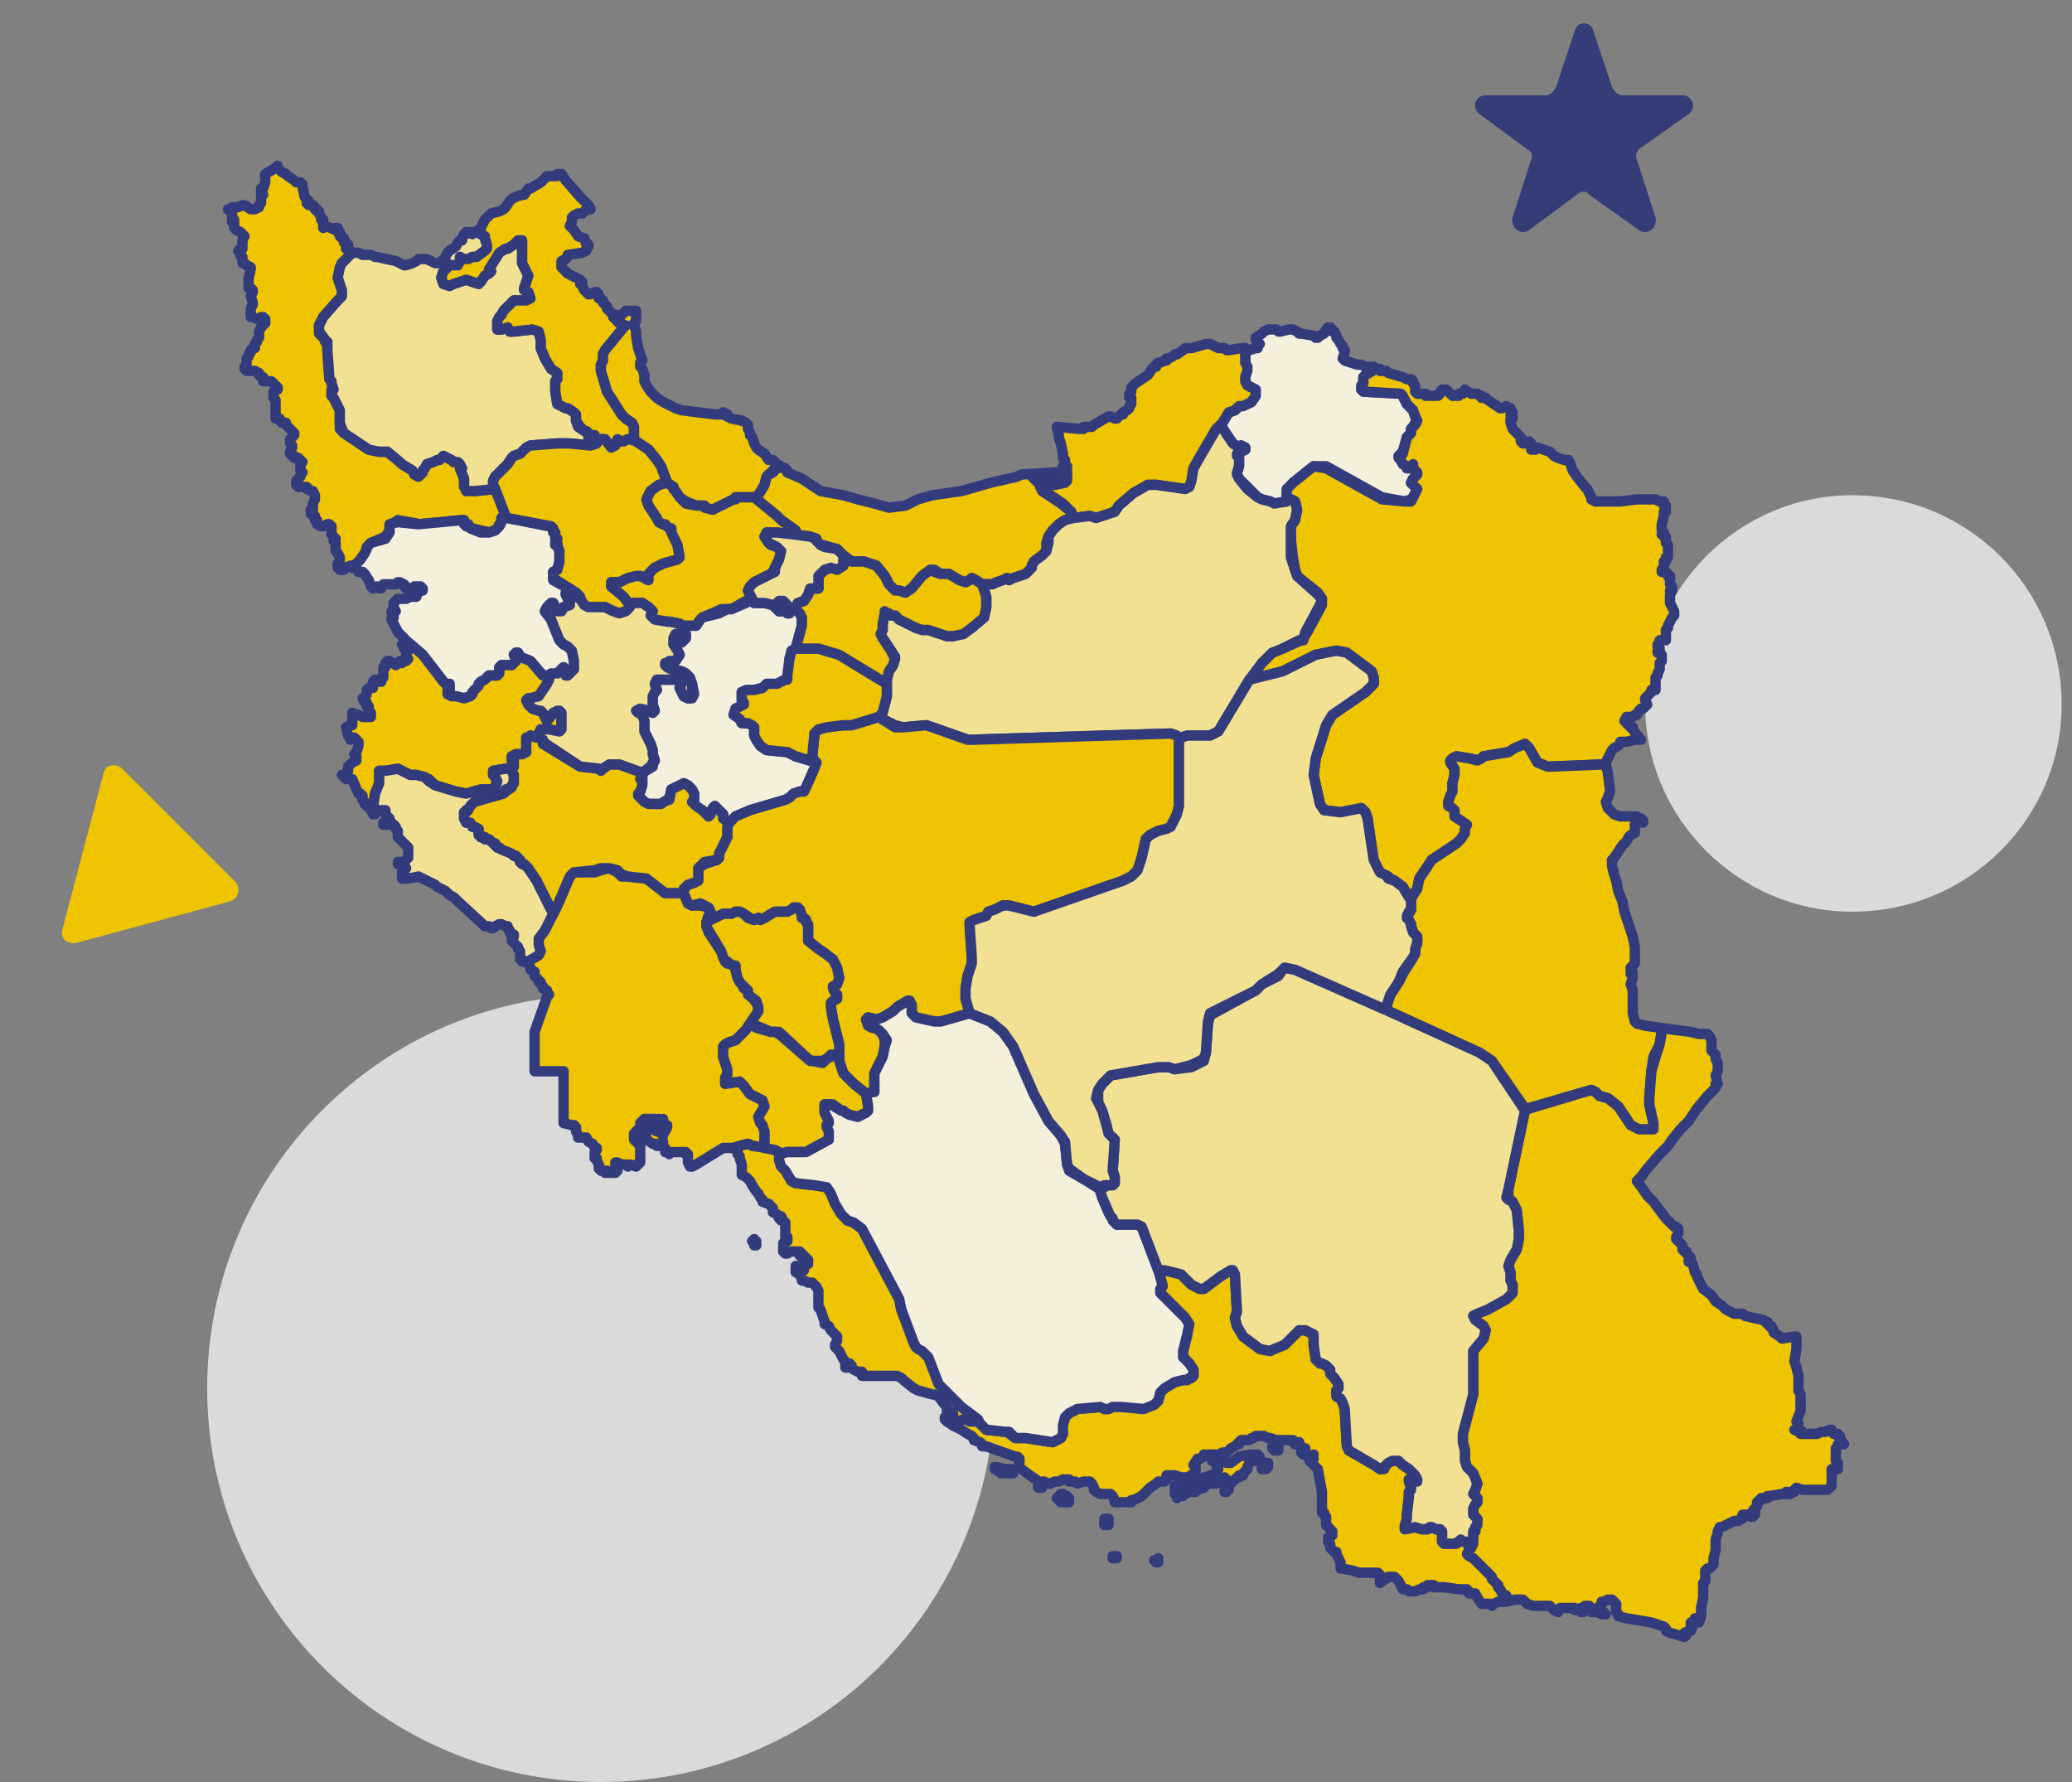 <svg version="1.2" xmlns="http://www.w3.org/2000/svg" viewBox="0 0 100 86">
	<rect x="0" y="0" width="100" height="86" fill="#808080" stroke="none"/>
	<title>Group 1000001476-svg</title>
	<style>
		.s0 { fill: #dadada } 
		.s1 { fill: #eec400 } 
		.s2 { fill: #353d79 } 
		.s3 { fill: #eec400;stroke: #323c7d;stroke-linecap: round;stroke-linejoin: round;stroke-width: .5 } 
		.s4 { fill: #f2e193;stroke: #323c7d;stroke-linecap: round;stroke-linejoin: round;stroke-width: .5 } 
		.s5 { fill: #f4f0dc;stroke: #323c7d;stroke-linecap: round;stroke-linejoin: round;stroke-width: .5 } 
	</style>
	<path id="Layer" class="s0" d="m29 86c-10.5 0-19-8.5-19-19 0-10.5 8.5-19 19-19 10.5 0 19 8.5 19 19 0 10.5-8.5 19-19 19z"/>
	<path id="Layer" class="s1" d="m11.4 42.6c0.2 0.3 0.1 0.8-0.3 0.9l-7.4 2c-0.4 0.1-0.8-0.2-0.7-0.6l2-7.6c0.1-0.4 0.6-0.5 0.9-0.2z"/>
	<path id="Layer" class="s0" d="m89.4 44c-5.5 0-10-4.5-10-10 0-5.6 4.5-10.1 10-10.1 5.6 0 10.1 4.5 10.1 10.1 0 5.5-4.5 10-10.1 10z"/>
	<path id="Layer" class="s2" d="m76 1.5c0.1-0.5 0.8-0.5 0.9 0l0.9 2.7c0.1 0.2 0.3 0.4 0.5 0.4h2.9c0.5 0 0.7 0.6 0.3 0.9l-2.4 1.7c-0.1 0.1-0.2 0.3-0.1 0.5l0.9 2.8c0.1 0.5-0.4 0.9-0.8 0.6l-2.4-1.7c-0.1-0.2-0.4-0.2-0.6 0l-2.3 1.7c-0.4 0.3-0.9-0.1-0.8-0.6l0.9-2.8c0.1-0.2 0-0.4-0.2-0.5l-2.3-1.7c-0.4-0.3-0.2-0.9 0.3-0.9h2.9c0.2 0 0.4-0.2 0.5-0.4z"/>
	<path id="Layer" class="s3" d="m-111.6-272.2h0.1 0.1v0.1h0.1 0.1 0.1l0.1 0.1 0.7 0.2 0.2 0.1h0.1 0.1l0.1 0.1v0.1l0.1 0.1v0.1 0.1 0.1l0.1 0.1h0.1 0.3v0.1h0.1 0.1 0.3 0.1l0.1-0.1v-0.1l0.1-0.1h0.1 0.1l0.2 0.2 0.1 0.1h0.1 0.1 0.1v-0.1h0.1 0.1l0.1-0.1v-0.1l0.3 0.2h0.3l0.1 0.1h0.1v0.1h0.2l0.1 0.1 0.6 0.4h0.1l0.2-0.1 0.1 0.1h0.1v0.1l0.1 0.1-0.1 0.1 0.1 0.1v0.1h-0.1v0.1 0.1l0.1 0.3 0.1 0.1 0.2 0.2 0.1 0.1v0.1 0.1h0.1v0.1h0.1l0.1-0.1h0.1l0.1 0.1v0.1 0.1 0.1h0.1 0.1v-0.1h0.1l0.6 0.2 0.2 0.2 0.2 0.1 0.3 0.1h0.2l0.1 0.2 0.1 0.3 0.2 0.3 0.4 0.5 0.1 0.1 0.2 0.4v0.1l0.2 0.1h0.6 0.6l0.8-0.1h0.5 0.4l0.2 0.1h0.2v0.2h0.1v0.1 0.1 0.1h-0.1v0.1 0.1l-0.1 0.4v0.3l0.1 0.1v0.1h-0.1 0.1v0.1h0.1v0.1 0.1 0.1l0.1 0.1v0.3 0.1 0.1 0.1h-0.1v0.1 0.1h-0.1v0.1 0.1 0.1l-0.1 0.1v0.1h0.1 0.1l0.1 0.1v0.1h0.1v0.1 0.1 0.2l0.1 0.1-0.1 0.2h0.1l-0.1 0.2v0.1 0.1 0.1 0.1l0.1 0.2 0.1 0.2v0.1 0.1l-0.1 0.1-0.1 0.2-0.1 0.2v0.1l-0.1 0.1v0.1 0.3 0.1h-0.1-0.1-0.1v0.1l-0.1 0.1v0.1l0.1 0.1v0.1h-0.1v0.1l0.2 0.1v0.1 0.1 0.1l-0.1 0.1v0.1 0.2l-0.1 0.2v0.1l-0.1 0.1v0.1 0.1 0.2 0.2h-0.2v0.1l-0.1 0.1-0.1 0.1-0.1 0.1v0.1l0.1 0.2-0.1 0.1-0.1 0.1h-0.1l-0.1 0.1-0.1 0.2h-0.1l-0.1 0.1h-0.2-0.1l-0.1 0.2h0.1v0.1l0.1 0.1h0.1v0.1h0.1v0.1l0.3 0.4 0.1 0.1h-0.3l-0.4 0.1h-0.3v0.1l-0.1 0.1-0.2 0.1-0.1 0.1-0.1 0.2-0.1 0.2-0.1 0.2v0.1h-0.3l-2.5 0.1-0.5-0.2-0.4-0.7-0.2-0.2-0.4 0.2-0.4 0.2-1.2 0.2-0.1 0.1-0.1 0.1-0.5-0.1-0.6-0.1-0.2 0.1-0.1 0.1v0.1l0.2 0.3v0.3l-0.1 0.4v0.2 0.2l-0.1 0.2-0.1 0.3 0.1 0.2 0.1 0.1 0.1 0.1v0.1 0.2l0.7 0.4-0.2 0.2v0.2l-0.2 0.3-0.2 0.2-1.2 0.8-0.6 0.9-0.1 0.5-0.2 0.3-0.1 0.2-0.1-0.1-0.3-0.5-0.4-0.3-0.2-0.1h-0.1l-0.4-0.2-0.3-0.6-0.3-2.1-0.1-0.3-0.2-0.2-1 0.2-0.8-0.1-0.2-0.3-0.3-1.4 0.1-0.8 0.5-1.6 0.3-0.5 1.6-1.1 0.4-0.4v-0.3l-0.1-0.3-1.2-0.9-0.5-0.1-1 0.2-1.6 0.8-1.6 0.4 0.6-0.8 0.5-0.5 0.5-0.2 0.9-0.4 0.1-0.1 0.2-0.3 0.7-1.3v-0.3l-0.2-0.3-1-0.8-0.1-0.3-0.1-0.6-0.1-0.9v-0.6l0.2-0.3 0.1-0.5-0.1-0.4-0.2-0.1h-0.1l-0.1 0.1v-0.2-0.1-0.3l0.3-0.3 1-0.8 0.6 0.1 2.7 1.5 1.1 0.1h0.3l0.1-0.2 0.2-0.4-0.1-0.1-0.1-0.1-0.1-0.1 0.1-0.2 0.2-0.2v-0.1l-0.1-0.1-0.1-0.1v-0.2l-0.1 0.1-0.1 0.1h-0.1v-0.1l-0.2-0.1-0.1-0.2-0.1-0.1 0.2-0.2 0.2-0.8 0.2-0.2v-0.1-0.1l0.1-0.1 0.1-0.1 0.1-0.2-0.1-0.2-0.1-0.3-0.3-0.3-0.1-0.2-0.1-0.2-0.1-0.1-1.8-0.1-0.1-0.1v-0.1l0.1-0.2v-0.3l0.1-0.1z"/>
	<path id="Layer" class="s3" d="m14.2 8.7l0.1 0.1h0.1 0.1l0.1 0.1v0.1l0.1 0.5 0.1 0.1 0.1 0.1-0.1 0.1 0.1 0.1h0.1 0.1l0.1 0.1v0.1h0.1v0.1h0.1v0.1l0.1 0.2v0.1h0.1v0.3 0.1l0.1-0.1 0.5 0.2v-0.1h0.1v0.1 0.1h0.1v0.1 0.1h0.1v0.1h0.1v0.1 0.1h0.1v0.1h0.1v0.1h-0.1v0.1h0.1l0.1 0.1 0.1 0.1-0.5 0.5v0.2l-0.2 0.5 0.1 0.3 0.1 0.3v0.3l-0.2 0.2-0.7 0.8-0.2 0.4v0.2 0.2l0.3 0.3v0.1h0.1v0.1 0.1 0.1 0.2l0.1 1.3 0.1 0.1v0.1l0.1 0.3h-0.1v0.1 0.1 0.1l0.1 0.1 0.2 0.4 0.1 0.2v0.6 0.3l0.2 0.2 1.2 0.8 0.5 0.1h0.4l0.6 0.5 0.1 0.1 0.5 0.3 0.1 0.2 0.2 0.1 0.1-0.1 0.1-0.1v-0.1l0.1-0.1 0.1-0.2 0.3-0.1 0.2-0.1h0.1l0.1-0.1 0.1-0.1 0.2 0.1 0.2 0.1 0.1 0.1h0.2l0.2 0.1v0.2h-0.1l0.2 0.5v0.3l0.1 0.2 0.4 0.1 1-0.1 0.5 1.2-0.1 0.1-0.1 0.1v0.1 0.1l-0.1 0.1-0.1 0.2-0.3 0.2-0.5-0.1-0.4-0.1-0.2-0.1v-0.1h-0.1l-0.1-0.1v-0.1h-0.1l-2 0.2-1.1-0.2-0.3 0.2-0.1 0.1v0.2l-0.2 0.3-0.7 0.3-0.1 0.1v0.1l-0.1 0.1-0.1 0.2-0.2 0.3-0.1 0.1-0.1 0.2-0.2 0.1v-0.1h-0.1l-0.2 0.1h-0.1v0.1h-0.1-0.1l-0.1-0.1v-0.1-0.1l0.1-0.1v-0.1-0.1l-0.1-0.2-0.1-0.1v-0.2-0.1-0.1l-0.1-0.1 0.1-0.1-0.1-0.1-0.1-0.1v-0.2-0.1-0.1l-0.1-0.1h-0.1l-0.2 0.1h-0.1l-0.2-0.1v-0.1-0.1h-0.1v-0.1-0.1h-0.1v-0.1h-0.1v-0.1-0.1h0.1v-0.1-0.2l0.1-0.2v-0.1-0.1l-0.1-0.2h-0.1l-0.1-0.1h-0.1v-0.1h-0.1-0.1-0.1-0.1l-0.1-0.1v-0.1-0.1l0.2-0.2v-0.1l0.1-0.1-0.1-0.1v-0.1-0.1-0.1-0.1h0.1l-0.1-0.1h-0.1v-0.1h-0.1-0.1v-0.1h-0.1l-0.1-0.1v-0.1l0.1-0.2v-0.1l-0.1-0.1v-0.1-0.1l0.1-0.1 0.1-0.1v-0.1l-0.1-0.1-0.2-0.2-0.1-0.1v-0.1h-0.2l-0.1-0.1v-0.1h-0.2v-0.1-0.2-0.1-0.1-0.1-0.1-0.1-0.1l-0.1-0.1v-0.1-0.1-0.1l0.1-0.1h0.1v-0.1l-0.2-0.2-0.1-0.1h-0.1-0.1-0.1-0.1v-0.1-0.1h-0.1l-0.1-0.1v-0.1l-0.2-0.1h-0.3-0.1l-0.1-0.1v-0.1l0.1-0.1v-0.1-0.1-0.1l0.1-0.1v-0.1l0.1-0.1v-0.1l0.1-0.1h0.1v-0.1-0.1l0.1-0.1v-0.1l0.1-0.1v-0.1-0.2l0.1-0.2 0.1-0.1 0.1-0.1v-0.1-0.1h-0.1v-0.1h-0.1l-0.2 0.1-0.2-0.1h-0.1v-0.1-0.1-0.1-0.1l0.1-0.2v-0.1l-0.1-0.3 0.1-0.2v-0.1l-0.1-0.1h-0.1v-0.1-0.1-0.1-0.1-0.1l0.1-0.4v-0.1l-0.2-0.1-0.1-0.1h-0.1v-0.2-0.1l-0.1-0.1v-0.1-0.1h-0.1l0.1-0.1h0.1v-0.1-0.2-0.1l0.1-0.2-0.1-0.1-0.1-0.1-0.2-0.1-0.1-0.1v-0.1-0.1-0.1h-0.1l0.1-0.1-0.1-0.1v-0.1-0.1l-0.1-0.1-0.1-0.1h0.1l0.1-0.1h0.1 0.1 0.1l0.2-0.1h0.1l0.3 0.2h0.1 0.1l0.2-0.1v-0.1l0.1-0.1v-0.1-0.1-0.1l0.1-0.1-0.1-0.1v-0.1-0.1h0.1l0.1-0.3v-0.1-0.2-0.1l0.5-0.3 0.1-0.1v0.1l0.1 0.1 0.1 0.1 0.2 0.1 0.1 0.1z"/>
	<path id="Layer" class="s4" d="m19.6 12.8l0.3-0.1 0.2-0.1 0.1-0.1h0.1 0.1 0.1 0.1l0.4 0.2h0.1 0.1 0.1v-0.1h0.1l0.1-0.1v-0.1l0.1-0.2 0.1-0.1 0.3-0.2 0.1-0.2 0.1-0.1h0.1v-0.1l0.1-0.2h0.1v-0.1h0.1 0.1 0.1v0.1l0.1-0.1 0.2-0.1 0.1 0.1v0.1l0.2 0.1v0.1l0.1 0.3v0.1 0.1l-0.1 0.1-0.4 0.3h-0.2l-0.2 0.1-0.2 0.1-0.2-0.2v0.1 0.1l-0.1 0.2h-0.2-0.2l-0.1 0.1-0.2 0.2-0.1 0.3 0.1 0.3 0.3 0.1 0.2-0.1 0.3-0.1 0.3-0.1 0.6 0.2 0.1-0.1 0.2-0.3 0.2-0.1 0.1-0.1h-0.1v-0.1l0.4-0.8 0.4-0.2h0.1l0.3-0.2 0.3-0.2h0.1v0.6 0.1 0.4l0.3 0.6-0.1 0.3-0.1 0.3v0.1l0.2 0.1 0.1 0.3-0.2 0.1h-0.3-0.3l-0.2 0.2-0.3 0.3-0.1 0.2-0.1 0.1-0.1 0.2v0.3 0.1h0.2l0.3-0.1 0.1 0.2h0.1 0.1l0.9-0.1 0.3 0.1 0.1 0.4v0.4l0.2 0.5 0.3 0.5 0.3 0.2v0.1 0.1l-0.1 0.2v0.5l0.1 0.6 0.4 0.2h0.1l0.3 0.2 0.1 0.1v0.3l0.1 0.3 0.3 0.2h0.1l0.2 0.2-0.1 0.1h0.1l0.1-0.1h0.1v0.1l0.1 0.1h0.1 0.1l-0.1 0.1-0.1 0.1-0.3 0.1-1-0.1h-0.3-0.3l-1.3 0.1-0.2 0.1-0.1 0.1-0.2 0.2-0.3 0.1-0.1 0.1-0.2 0.3-0.6 0.6-0.1 0.2v0.2l0.1 0.2-1 0.1h-0.4l-0.1-0.2v-0.4l-0.2-0.5h0.1l-0.1-0.2-0.1-0.1h-0.2l-0.1-0.1-0.2-0.1-0.2-0.1-0.1 0.1-0.1 0.1h-0.1l-0.2 0.1-0.3 0.1-0.1 0.2-0.1 0.1v0.1l-0.1 0.1-0.1 0.1-0.2-0.1-0.1-0.2-0.5-0.3-0.1-0.1-0.6-0.5h-0.4l-0.5-0.1-1.2-0.8-0.1-0.2-0.1-0.3v-0.6l-0.1-0.2-0.2-0.4-0.1-0.1v-0.1-0.1l0.1-0.1-0.1-0.3v-0.1l-0.1-0.1-0.1-1.4v-0.1-0.1-0.1-0.1h-0.1v-0.1l-0.3-0.4v-0.1-0.2l0.2-0.4 0.7-0.8 0.2-0.2v-0.3l-0.1-0.3-0.1-0.3 0.1-0.5 0.1-0.2 0.5-0.5h0.1 0.1 0.1l0.2 0.1h0.4l0.2 0.1h0.1l0.9 0.2 0.2 0.1 0.2 0.1z"/>
	<path id="Layer" class="s3" d="m27 8.4h0.1l0.2 0.3 0.7 0.8 0.3 0.3 0.1 0.1 0.1 0.2h-0.1-0.1l-0.2 0.2h-0.2l-0.2 0.1-0.1 0.1v0.2l-0.1 0.2 0.1 0.1 0.1 0.1 0.2 0.3 0.3 0.1 0.1 0.3h0.1v0.1l-0.1 0.1v0.1l-0.2 0.1-0.7 0.1v0.1l-0.1 0.1-0.2 0.1v0.3l0.1 0.1 0.2 0.2 0.6 0.3v0.1h0.1l-0.1 0.1 0.1 0.1 0.1 0.2 0.1 0.1 0.1 0.1h0.1l0.2-0.1h0.1l0.1 0.1v0.1 0.1h0.1l0.1 0.1v0.1l0.1 0.1 0.1 0.1v0.1l0.2 0.2 0.1 0.1v0.1l0.1 0.1 0.1 0.1 0.1 0.1h0.1l0.1 0.1h0.1l-0.1 0.1-0.9 1.1-0.1 0.2v0.3l-0.1 0.2v0.3l0.3 1 0.7 1.1 0.2 0.2 0.3 0.2 0.1 0.2v0.1 0.2 0.3l0.1 0.1-0.3-0.1h-0.1l-0.2 0.1h-0.1l-0.2-0.1v0.1l-0.1 0.1v0.1l-0.2 0.1-0.3-0.4h-0.1-0.1-0.1-0.1l-0.1-0.1v-0.1h-0.1-0.1v0.1h-0.1v-0.1h0.1l-0.2-0.2h-0.1l-0.2-0.2-0.2-0.3v-0.3l-0.1-0.1-0.3-0.2h-0.1l-0.4-0.2-0.1-0.6v-0.5l0.1-0.1v-0.2-0.1l-0.3-0.2-0.3-0.5-0.2-0.5v-0.4l-0.1-0.4-0.3-0.1-0.9 0.1h-0.1-0.1l-0.1-0.2-0.3 0.1h-0.2v-0.1-0.3l0.1-0.2 0.1-0.1 0.1-0.2 0.3-0.3 0.2-0.2h0.3 0.3l0.2-0.1-0.1-0.3-0.2-0.1v-0.1l0.1-0.3 0.1-0.3-0.3-0.6v-0.4-0.1-0.6h-0.2l-0.2 0.2-0.3 0.2h-0.1l-0.3 0.2-0.5 0.8v0.1h0.1l-0.1 0.1-0.2 0.1-0.2 0.3-0.1 0.1-0.6-0.2-0.3 0.1-0.3 0.1-0.2 0.1-0.3-0.1-0.1-0.3 0.1-0.3 0.2-0.2 0.1-0.1h0.2 0.2l0.1-0.2v-0.1-0.1l0.2 0.1h0.2l0.2-0.1h0.2l0.4-0.3 0.1-0.1v-0.1-0.1l-0.1-0.3v-0.1l-0.2-0.1v-0.1l-0.1-0.1h0.1v-0.1l0.1-0.2 0.1-0.2 0.1-0.1 0.2-0.2 0.4-0.1 0.2-0.1 0.1-0.1 0.2-0.3 0.1-0.1 0.2-0.1 0.3-0.1h0.1l0.2-0.3h0.1l0.5-0.3 0.2-0.2 0.1-0.1h0.1 0.3 0.1v-0.1z"/>
	<path id="Layer" class="s3" d="m29.6 15.2h0.2 0.1 0.1l0.1-0.1 0.1-0.1h0.1 0.1 0.3v0.5l-0.1 0.1v0.1l0.1 0.3v0.2l0.1 0.6 0.2 0.6-0.1 0.1v0.1 0.1l0.1 0.1 0.1 0.3v0.1 0.2l0.1 0.2 0.2 0.3 0.3 0.3 0.3 0.2 0.6 0.3 0.3 0.1 1.6 0.2h0.2 0.1l0.1-0.1 0.2 0.1h-0.1-0.1l0.4 0.2 0.5 0.1 0.2 0.1 0.1 0.1v0.2l0.1 0.2v0.1l0.1 0.1 0.1 0.3 0.1 0.2 0.1 0.1 0.3 0.2 0.2 0.3h0.1 0.1l0.2 0.2v0.1l-0.2 0.2-0.2 0.2-0.1 0.1-0.1 0.4-0.3 0.5-0.2 0.1h-0.5-0.4v0.1h-0.1l-0.8 0.4-0.2 0.1-0.4-0.1v-0.1h-0.2-0.2l-0.5-0.2-0.3-0.2-0.2-0.3-0.1-0.1v-0.1l-0.3-0.2-0.3-0.8-0.2-0.3-0.4-0.5-0.6-0.4-0.1-0.1v-0.3-0.2-0.1l-0.1-0.2-0.3-0.2-0.2-0.2-0.7-1.1-0.3-1v-0.3l0.1-0.2v-0.3l0.1-0.2 0.9-1.1 0.1-0.1h-0.1l-0.1-0.1h-0.1l-0.1-0.1v-0.1l-0.2-0.1z"/>
	<path id="Layer" class="s5" d="m19.6 31v-0.1l-0.1-0.1-0.1-0.1-0.2-0.2-0.2-0.4-0.1-0.2v-0.1h0.1v-0.1l-0.1-0.1v-0.1h0.1 0.1l-0.1-0.2v-0.1-0.1l0.1-0.1 0.1-0.1h0.3 0.1l0.2-0.1h0.1 0.1 0.1v-0.1l0.1-0.1 0.1-0.1h0.1v-0.1l-0.1-0.1h-0.1-0.1-0.1v0.1h-0.2-0.1-0.1v-0.1h-0.1v-0.1l-0.2-0.1h-0.1l-0.1 0.1h-0.3-0.1-0.1-0.1l-0.1 0.1v0.1h-0.1l-0.1-0.1-0.2 0.1-0.1-0.1-0.1-0.3-0.2-0.3-0.1-0.1h-0.1-0.1l-0.1-0.2h-0.2l0.1-0.1 0.2-0.2 0.1-0.1 0.2-0.3 0.1-0.2v-0.1l0.1-0.1 0.1-0.1 0.7-0.2 0.2-0.3v-0.3-0.1l0.4-0.1 1 0.1 2.1-0.2 0.1 0.1v0.1l0.1 0.1h0.1l0.1 0.1 0.5 0.2h0.4l0.3-0.1 0.2-0.2 0.1-0.2v-0.1-0.1l0.1-0.1h0.1l0.1 0.1 2 0.4h0.1l0.1 0.2v0.1l0.1 0.1v0.1l0.1 0.1h-0.1l0.1 0.2h-0.1v0.1h0.1l0.1 0.3v0.5l-0.1 0.4-0.2 0.1v0.2 0.2l1.1 0.6 0.1 0.1 0.1 0.1v0.1l-0.6-0.3-0.1 0.1 0.1 0.2 0.1 0.1v0.1 0.1l-0.3 0.1-0.1 0.2h-0.1-0.1l-0.2-0.4h-0.1l-0.2 0.2-0.1 0.2 0.3 0.4 0.4 1 0.2 0.2 0.2 0.1 0.2 0.2 0.1 0.5v0.4l-0.2 0.2-0.1 0.1h-0.1l-0.1-0.4-0.1 0.1-0.1 0.1-0.1 0.1-0.3 0.1h-0.1-0.1-0.2l-0.6-0.7-0.5-0.2-0.1-0.2h-0.1l-0.1 0.1 0.1 0.2v0.1l-0.1 0.2h-0.6l-0.1 0.1v0.3l-0.1 0.1h-0.1-0.3l-0.2 0.2-0.2 0.1v0.1 0.2l-0.1 0.1h-0.2v0.1l-0.1 0.1-0.1 0.1-0.3 0.1-0.4-0.1h-0.2l-0.1-0.1v-0.2-0.1-0.1h-0.1l-0.2-0.2-1-1.3-0.7-0.6z"/>
	<path id="Layer" class="s3" d="m18.2 32.8l0.1 0.1h0.1v-0.1l0.1-0.1v-0.1-0.1-0.1-0.1-0.1h0.1v-0.1-0.1l0.1-0.1h0.1l0.1 0.1h0.1l0.1 0.1 0.1-0.1 0.1-0.1h0.1v0.1l0.1-0.1h0.1l0.1-0.1-0.1-0.1v-0.1l0.1-0.2v-0.1h-0.2v-0.1l-0.1-0.1h0.1v-0.1h0.1 0.1l0.7 0.6 1 1.3 0.2 0.2 0.1-0.1v0.2l-0.1 0.1v0.2l0.2 0.1h0.2l0.4 0.1 0.3-0.1 0.1-0.1v-0.1l0.1-0.1 0.1-0.1 0.1-0.1v-0.1l0.1-0.1 0.2-0.1 0.2-0.2h0.2 0.2l0.1-0.1v-0.3l0.1-0.1h0.5l0.2-0.2v-0.1l-0.1-0.2 0.1-0.1h0.1l0.1 0.2 0.5 0.2 0.6 0.7h0.2 0.1v0.1 0.1l-0.1 0.2-0.2 0.3-0.2 0.3-0.4 0.1h-0.1l-0.1 0.1 0.1 0.2 0.2 0.2 0.3 0.1h0.1l0.1 0.1 0.1 0.2 0.1 0.2 0.3-0.4 0.2-0.1h0.1l0.1 0.1v0.2 0.3 0.3l-0.1 0.1-0.5-0.1h-0.4l-0.1 0.2-0.1 0.2-0.3-0.1-0.1 0.1h-0.1v0.1 0.3 0.3l-0.2 0.1h-0.3l-0.2 0.1v0.1 0.1h0.1v0.1l-0.1 0.1h0.1l-0.1 0.1-0.1 0.1h-0.2l-0.6 0.1v0.2l0.1 0.1 0.1 0.1-0.1 0.4-0.1 0.1h-0.6l-0.7 0.2-0.5-0.1-1-0.3-0.3-0.3-0.3-0.1-0.3-0.1h-0.3l-0.6-0.3-0.6 0.1h-0.3v0.1 0.2 0.3l-0.2 0.5-0.1 0.7-0.1 0.1v-0.1l-0.2-0.1v-0.1h-0.1v-0.1l-0.1-0.1v-0.1-0.1h-0.1v-0.1h-0.1l-0.3-0.7h-0.1-0.1-0.1l-0.1-0.1-0.1-0.1h0.1 0.1v-0.1l0.1-0.1v-0.1-0.1l0.1-0.1 0.1-0.1 0.2-0.1v-0.1-0.1l-0.1-0.1 0.1-0.1 0.1-0.3v-0.1-0.1l-0.1-0.1-0.1-0.1h-0.1l-0.1 0.1v-0.1l-0.1-0.1-0.1-0.4 0.2-0.1h0.1v-0.1-0.2-0.2-0.1l0.2 0.1h0.1l0.2 0.1h0.2 0.1 0.1v-0.1-0.1h-0.1v-0.1-0.1-0.1h-0.1v-0.1-0.1h-0.1l-0.1-0.2h0.1l0.1-0.2v-0.1-0.1l0.1-0.1h0.1 0.1v-0.2-0.1l0.1-0.1h0.1z"/>
	<path id="Layer" class="s4" d="m18.9 39.7h-0.1v0.1h-0.2-0.1v-0.1l0.2-0.2h0.1l-0.1-0.1-0.1-0.1v-0.1-0.1h-0.1-0.2-0.1l-0.1 0.2h-0.1v-0.2h-0.1l0.1-0.1 0.1-0.7 0.2-0.5v-0.3-0.2-0.1h0.3l0.6-0.1 0.6 0.3h0.3l0.4 0.1 0.2 0.2 0.3 0.2 1 0.3 0.5 0.1 0.7-0.2h0.6l0.1-0.1 0.1-0.3-0.1-0.2-0.1-0.1v-0.2l0.6-0.1h0.2l0.1 0.1 0.1 0.2v0.2 0.2 0.1l-0.1 0.1-0.3 0.1v0.2l-1.5 0.4-0.2 0.2-0.1 0.2h-0.1v0.1h-0.1v0.2 0.1l0.1 0.2h0.2l0.1 0.2h0.1l0.2 0.1v0.1 0.1 0.1h0.1v0.1h0.1 0.1v0.1h0.1 0.1l0.2 0.2h0.1v0.1l0.1 0.1h0.1l0.2 0.1 0.4 0.2 0.1 0.1h0.1l0.1 0.1 0.1 0.1v0.1l0.1 0.1h0.1l0.2 0.2 0.4 0.6 0.7 1.4 0.1 0.1v0.1l-0.3 0.8-0.3 0.4v0.3 0.3l-0.1 0.2-0.5 0.3h-0.1-0.1-0.1v-0.1h-0.1v-0.1-0.1-0.1-0.1l-0.1-0.1v-0.1l-0.1-0.1-0.1-0.1-0.1-0.1v-0.1-0.1h0.1v-0.1h-0.1l-0.1-0.1v-0.1l-0.1-0.1v-0.1h-0.1l-0.2-0.1h-0.1l-0.2 0.1-0.1 0.1h-0.1l-0.1-0.1h-0.2l-0.1-0.1-1.2-1.1-0.2-0.2-0.2-0.1-0.2-0.2-0.4-0.2-0.1-0.1-0.4-0.2-0.4-0.2-0.5 0.1h-0.3v-0.2-0.1h0.1v-0.1l0.1-0.1h-0.1v-0.1h-0.1l-0.2-0.1v-0.1h0.1 0.1 0.1l0.1-0.1 0.1-0.1v-0.1-0.1-0.1-0.1-0.1l-0.1-0.1-0.1-0.1-0.2-0.2-0.1-0.1v-0.1-0.1-0.1l-0.1-0.1v-0.1l-0.1-0.1h-0.1z"/>
	<path id="Layer" class="s3" d="m29.3 56.6h-0.1l-0.1-0.1h-0.1v-0.1h-0.1v-0.1-0.1l-0.1-0.2v-0.1h-0.1v-0.2-0.1l0.1-0.1v-0.1h-0.1l-0.1-0.2-0.2-0.1-0.1-0.2h-0.1-0.1-0.1-0.1v-0.1l-0.1-0.2v-0.1-0.1l-0.1-0.1h-0.1l-0.4-0.1v-0.1-2.3-0.1h-0.1-1.3v-1.1-0.8l0.6-1.7 0.1-0.1-0.1-0.1v-0.1l-0.2-0.1v-0.1l-0.1-0.1v-0.1h-0.1v-0.1l-0.2-0.2v-0.1-0.1l-0.2-0.1v-0.1l-0.1-0.2-0.1-0.1h0.1l0.5-0.3 0.1-0.2-0.1-0.3v-0.3l0.3-0.4 0.4-0.8 0.2-0.4 0.6-1.4 0.2-0.2h1l0.3-0.1 0.4-0.1 0.4 0.2 0.2 0.2h0.3l0.9 0.1 0.9 0.7h0.6 0.3l0.2 0.5 0.2 0.1h0.4l0.4 0.1 0.1 0.2-0.1 0.2-0.1 0.3v0.2l0.1 0.3 0.6 0.9 0.2 0.4v0.1l0.1 0.1h0.1l0.2 0.1 0.1 0.1v0.1l0.1 0.4 0.2 0.3 0.1 0.2 0.2 0.1 0.1 0.2 0.3 0.4 0.1 0.2v0.2l-0.2 0.3-0.2 0.3-0.2 0.3-0.5 0.5-0.3 0.1-0.2 0.1-0.1 0.1v0.2 0.3l0.2 0.6v0.2 0.1l-0.1 0.1v0.2 0.1l0.7-0.1 0.2 0.2 0.3 0.4 0.4 0.2 0.2 0.1 0.1 0.3-0.3 0.5 0.1 0.3 0.1 0.1 0.1 0.3v0.8l-0.6-0.1-0.2-0.1-0.4 0.1-0.3 0.1h-0.1-0.1-0.2-0.1l-1.3 0.8-0.2 0.1h-0.1l-0.1-0.2v-0.1-0.2-0.1h-0.1v-0.1h-0.1-0.1-0.1-0.1-0.1-0.1-0.2v0.1l-0.1-0.1h-0.1v-0.2l-0.1-0.1v-0.1-0.1 0.1l-0.1 0.1h-0.1-0.1v-0.1h-0.1-0.1l-0.3-0.2v-0.1l-0.1-0.1v-0.1l-0.1-0.1h-0.2l0.1-0.1h0.1 0.1 0.1 0.1 0.1 0.1l0.2 0.1h0.1l0.1 0.1 0.1 0.1v-0.1l0.1-0.1 0.1-0.2v-0.1h-0.1l-0.1-0.1v-0.2 0.1h-0.1l-0.1 0.1v-0.1h0.1l-0.1-0.1-0.1 0.1-0.1-0.1h-0.1-0.1-0.1-0.1-0.1l-0.1 0.1-0.1 0.1h0.1 0.2l0.1 0.1v0.1l-0.1 0.1-0.3-0.1-0.2 0.2v0.1h-0.1v0.1 0.1 0.1l0.1 0.1h0.1v0.1l0.1 0.1v0.1 0.2 0.1 0.1 0.1 0.1 0.1l-0.1 0.1h-0.1v0.1l-0.3-0.1-0.1 0.1-0.1-0.1h-0.2l-0.2-0.1h-0.1v0.1 0.1l0.1 0.1v0.1h-0.1v0.1h-0.1-0.3v-0.1 0.1z"/>
	<path id="Layer" class="s5" d="m64 15.9l0.1-0.1h0.1l0.1 0.1v0.1h0.1l0.1 0.2v0.1l0.1 0.1 0.1 0.2 0.1 0.1v0.1l0.1 0.1v0.1l-0.1 0.3 0.1 0.1 0.6 0.2h0.1 0.1l0.2 0.1h0.2 0.1 0.1l0.1 0.1-0.5 0.3-0.1 0.1v0.3l-0.1 0.1v0.2l0.1 0.1 1.8 0.1 0.1 0.1 0.1 0.2 0.1 0.2 0.3 0.3 0.1 0.3 0.1 0.2-0.1 0.1-0.1 0.2-0.1 0.1v0.1 0.1l-0.2 0.2-0.2 0.7-0.2 0.2 0.1 0.2 0.2 0.2 0.1 0.1v0.1h0.1l0.1-0.2h0.1v0.2l0.1 0.1 0.1 0.1v0.1l-0.2 0.2-0.1 0.2 0.1 0.1h0.1l0.1 0.2-0.2 0.4-0.1 0.1-0.3 0.1-1.1-0.2-2.7-1.5h-0.6l-1 0.8-0.2 0.3-0.1 0.2v0.2 0.2l-0.6 0.1-0.2-0.1-0.4-0.1-0.2-0.1-0.4-0.4-0.5-0.5-0.1-0.2v-0.1l0.1-0.3v-0.3-0.1-0.1h-0.1l0.1-0.1 0.1-0.1 0.2-0.1v-0.1l-0.2-0.1-0.1 0.1-0.3-0.2-0.6-0.8 0.1-0.2 0.3-0.5 0.3-0.1 0.1-0.1 0.1-0.1h0.1l0.5-0.2 0.2-0.3v-0.3l-0.2-0.1-0.2-0.1-0.1-0.2v-0.2-0.3-0.2-0.2-0.2-0.1-0.4l0.1 0.1h0.1l0.3-0.1h0.1v-0.1l0.1-0.1-0.1-0.1-0.1-0.1v-0.1l0.3-0.2 0.1-0.1 0.2-0.1h0.4l0.1 0.1h0.1l0.4-0.1h0.2l0.2 0.1 0.1 0.1h0.1l0.6 0.1 0.1 0.1h0.1l0.1-0.1 0.2-0.1 0.1-0.2z"/>
	<path id="Layer" class="s3" d="m51 20.6l1.1 0.1h0.1 0.1v-0.1h0.1 0.1 0.1 0.1l0.1-0.1 0.7-0.4h0.1l0.2 0.1h0.1l0.1-0.1 0.1-0.1h0.1v-0.1l0.2-0.1 0.1-0.1v-0.1l0.1-0.1v-0.1-0.1-0.1h-0.1v-0.1-0.1l0.1-0.1v-0.1-0.1l0.1-0.1 0.1-0.1 0.6-0.4 0.2-0.3 0.1-0.1h0.1v-0.1l0.1-0.1h0.1l0.2-0.1h0.1v-0.1h0.1l0.2-0.1 0.1-0.1h0.1l0.3-0.2 0.1-0.1h0.3l0.7-0.2h0.2l0.2 0.1 0.2 0.1h0.2 0.1l0.1 0.1h0.1l0.6-0.1h0.2v0.4 0.1 0.2l0.1 0.2v0.2l-0.1 0.3v0.2l0.1 0.2 0.2 0.1 0.2 0.1v0.3l-0.2 0.3-0.4 0.2h-0.2l-0.1 0.1-0.1 0.1-0.3 0.1-0.3 0.5-0.1 0.2-0.2 0.1-0.7 1.2-0.4 0.7v0.6l-0.2 0.3-0.2 0.1-1.4-0.2h-0.4l-0.7 0.4-0.7 0.6-0.2 0.3-0.6 0.2-0.3 0.1-0.3-0.1-0.8 0.1-0.1-0.3-0.4-0.4-0.9-0.6-0.2-0.2v-0.2h0.6v0.1h0.1l0.5-0.1 0.1-0.1v-0.1-0.5-0.1h-0.1-0.1l0.1-0.1v-0.2l-0.1-0.1v-0.2l-0.1-0.5-0.1-0.3v-0.1z"/>
	<path id="Layer" class="s3" d="m66.4 17.8h0.1 0.1v0.1h0.1 0.1 0.1l0.1 0.1 0.7 0.2 0.2 0.1h0.1 0.1l0.1 0.1v0.1l0.1 0.1v0.1 0.1 0.1l0.1 0.1h0.1 0.3v0.1h0.1 0.1 0.3 0.1l0.1-0.1v-0.1l0.1-0.1h0.1 0.1l0.2 0.2 0.1 0.1h0.1 0.1 0.1v-0.1h0.1 0.1l0.1-0.1v-0.1l0.3 0.2h0.3l0.1 0.1h0.1v0.1h0.2l0.1 0.1 0.6 0.4h0.1l0.2-0.1 0.1 0.1h0.1v0.1l0.1 0.1-0.1 0.1 0.1 0.1v0.1h-0.1v0.1 0.1l0.1 0.3 0.1 0.1 0.2 0.2 0.1 0.1v0.1 0.1h0.1v0.1h0.1l0.1-0.1h0.1l0.1 0.1v0.1 0.1 0.1h0.1 0.1v-0.1h0.1l0.6 0.2 0.2 0.2 0.2 0.1 0.3 0.1h0.2l0.1 0.2 0.1 0.3 0.2 0.3 0.4 0.5 0.1 0.1 0.2 0.4v0.1l0.2 0.1h0.6 0.6l0.8-0.1h0.5 0.4l0.2 0.1h0.2v0.2h0.1v0.1 0.1 0.1h-0.1v0.1 0.1l-0.1 0.4v0.3l0.1 0.1v0.1h-0.1 0.1v0.1h0.1v0.1 0.1 0.1l0.1 0.1v0.3 0.1 0.1 0.1h-0.1v0.1 0.1h-0.1v0.1 0.1 0.1l-0.1 0.1v0.1h0.1 0.1l0.1 0.1v0.1h0.1v0.1 0.1 0.2l0.1 0.1-0.1 0.2h0.1l-0.1 0.2v0.1 0.1 0.1 0.1l0.1 0.2 0.1 0.2v0.1 0.1l-0.1 0.1-0.1 0.2-0.1 0.2v0.1l-0.1 0.1v0.1 0.3 0.1h-0.1-0.1-0.1v0.1l-0.1 0.1v0.1l0.1 0.1v0.1h-0.1v0.1l0.2 0.1v0.1 0.1 0.1l-0.1 0.1v0.1 0.2l-0.1 0.2v0.1l-0.1 0.1v0.1 0.1 0.2 0.2h-0.2v0.1l-0.1 0.1-0.1 0.1-0.1 0.1v0.1l0.1 0.2-0.1 0.1-0.1 0.1h-0.1l-0.1 0.1-0.1 0.2h-0.1l-0.1 0.1h-0.2-0.1l-0.1 0.2h0.1v0.1l0.1 0.1h0.1v0.1h0.1v0.1l0.3 0.4 0.1 0.1h-0.3l-0.4 0.1h-0.3v0.1l-0.1 0.1-0.2 0.1-0.1 0.1-0.1 0.2-0.1 0.2-0.1 0.2v0.1h-0.3l-2.5 0.1-0.5-0.2-0.4-0.7-0.2-0.2-0.4 0.2-0.4 0.2-1.2 0.2-0.1 0.1-0.1 0.1-0.5-0.1-0.6-0.1-0.2 0.1-0.1 0.1v0.1l0.2 0.3v0.3l-0.1 0.4v0.2 0.2l-0.1 0.2-0.1 0.3 0.1 0.2 0.1 0.1 0.1 0.1v0.1 0.2l0.7 0.4-0.2 0.2v0.2l-0.2 0.3-0.2 0.2-1.2 0.8-0.6 0.9-0.1 0.5-0.2 0.3-0.1 0.2-0.1-0.1-0.3-0.5-0.4-0.3-0.2-0.1h-0.1l-0.4-0.2-0.3-0.6-0.3-2.1-0.1-0.3-0.2-0.2-1 0.2-0.8-0.1-0.2-0.3-0.3-1.4 0.1-0.8 0.5-1.6 0.3-0.5 1.6-1.1 0.4-0.4v-0.3l-0.1-0.3-1.2-0.9-0.5-0.1-1 0.2-1.6 0.8-1.6 0.4 0.6-0.8 0.5-0.5 0.5-0.2 0.9-0.4 0.1-0.1 0.2-0.3 0.7-1.3v-0.3l-0.2-0.3-1-0.8-0.1-0.3-0.1-0.6-0.1-0.9v-0.6l0.2-0.3 0.1-0.5-0.1-0.4-0.2-0.1h-0.1l-0.1 0.1v-0.2-0.1-0.3l0.3-0.3 1-0.8 0.6 0.1 2.7 1.5 1.1 0.1h0.3l0.1-0.2 0.2-0.4-0.1-0.1-0.1-0.1-0.1-0.1 0.1-0.2 0.2-0.2v-0.1l-0.1-0.1-0.1-0.1v-0.2l-0.1 0.1-0.1 0.1h-0.1v-0.1l-0.2-0.1-0.1-0.2-0.1-0.1 0.2-0.2 0.2-0.8 0.2-0.2v-0.1-0.1l0.1-0.1 0.1-0.1 0.1-0.2-0.1-0.2-0.1-0.3-0.3-0.3-0.1-0.2-0.1-0.2-0.1-0.1-1.8-0.1-0.1-0.1v-0.1l0.1-0.2v-0.3l0.1-0.1z"/>
	<path id="Layer" class="s3" d="m77.5 36.9l0.1 0.4 0.1 0.8v0.1l-0.1 0.3-0.1 0.2 0.1 0.3 0.3 0.3 0.3 0.1h0.3 0.3 0.2l0.1 0.1h0.1v0.1h0.1v0.1h-0.1-0.2l-0.1 0.1v0.1 0.1 0.1 0.1l-0.2 0.1-0.1 0.1-0.1 0.2-0.2 0.2-0.2 0.3-0.2 0.3-0.1 0.1v0.3l0.1 0.4 0.1 0.3 0.1 0.5 0.2 0.5 0.1 0.5 0.2 0.6 0.2 0.6 0.1 0.5v0.4 0.4l-0.1 0.1-0.1 0.1v0.1l0.1 0.1-0.1 0.1 0.1 0.1v0.1l-0.1 0.3 0.1 0.3v0.4 0.4 0.1 0.2l0.1 0.4 0.1 0.1 0.4 0.1 0.7 0.1 0.1 0.2-0.1 0.6-0.3 0.6-0.1 0.7-0.1 1.3v0.3l0.2 0.9v0.2l-0.1 0.1h-0.1l-0.5 0.1-0.4-0.3-0.6-0.9-0.5-0.4-0.4-0.1-0.1-0.1-0.1-0.1-0.2-0.1-3.1 0.9h-0.1l-1.6-2.3-0.6-0.4-4.6-2.1 0.1-0.1 0.2-0.6 0.4-0.6 0.2-0.4 0.5-0.8 0.1-0.2v-0.2l0.1-0.3v-0.2l-0.2-0.3-0.1-0.3v-0.1l-0.1-0.1-0.1-0.2v-0.1l0.1-0.1 0.1-0.2v-0.2-0.3l0.1-0.2 0.2-0.3 0.1-0.5 0.6-0.9 1.2-0.8 0.2-0.2 0.2-0.3v-0.2l0.1-0.2-0.6-0.4v-0.2-0.1l-0.1-0.1-0.2-0.1v-0.2l0.1-0.3 0.1-0.2v-0.2-0.2l0.1-0.4v-0.3l-0.2-0.3v-0.1l0.1-0.1 0.2-0.1 0.6 0.1 0.4 0.1 0.2-0.1 0.1-0.1 1.2-0.2 0.3-0.2 0.5-0.2 0.2 0.2 0.4 0.7 0.5 0.2 2.5-0.1h0.3z"/>
	<path id="Layer" class="s3" d="m82 49.9h0.3 0.1l0.1 0.1 0.1 0.2v0.1 0.2 0.1 0.1l0.1 0.1 0.1 0.1v0.2l0.1 0.2v0.1 0.1 0.1 0.1l-0.1 0.2 0.1 0.4h-0.1v0.1 0.1l-0.4 0.4-0.5 0.6-0.4 0.6-0.4 0.4-0.4 0.5-0.2 0.3-0.4 0.4-0.6 0.7-0.3 0.4-0.2 0.2 0.3 0.4 0.2 0.3 0.3 0.3 0.3 0.4 0.3 0.4 0.3 0.3 0.1 0.1h0.1l0.1 0.1v0.1 0.1l-0.1 0.2v0.1l0.1 0.1 0.1 0.1 0.1 0.1v0.1 0.1l0.1 0.1h0.1v0.1l0.1 0.1 0.1 0.1-0.1 0.1v0.1h0.1l0.1 0.1 0.1 0.4 0.1 0.1v0.1l0.1 0.2 0.1 0.2 0.1 0.2 0.4 0.3 0.2 0.3 0.3 0.2 0.1 0.1 0.1 0.1 0.2 0.1 0.2 0.1h0.1 0.3l0.1 0.1 0.4 0.1 0.5 0.1 0.1 0.1h0.1v0.1l0.1 0.1h0.1v0.1l0.1 0.1v0.1l0.3 0.2 0.1 0.1 0.6-0.1h0.1v0.2 0.4l-0.1 0.6 0.1 0.3 0.1 0.4v0.3 0.4l0.1 0.2v0.4 0.3 0.1l-0.2 0.5 0.1 0.1v0.1 0.1l-0.1 0.1h-0.1l0.2 0.1 0.1 0.1 0.1-0.1v0.1h0.1 0.2 0.1 0.2 0.1l0.2-0.1h0.1 0.1l0.2-0.1h0.1v0.1l0.1 0.1h0.1 0.1v0.1h0.1v0.1l0.2 0.3h-0.1-0.1-0.1v0.1l-0.1 0.1v0.1 0.5l0.1 0.1v0.1 0.1 0.1h-0.2-0.1v0.1 0.7l-0.1 0.1-0.1 0.1h-0.1-0.2-0.1-0.2-0.3-0.3l-0.3-0.1-0.1 0.1v0.1h-0.1l-0.1 0.1h-0.1v-0.1h-0.1v0.1h-0.1-0.1l-0.6 0.1h-0.1v0.1h-0.1-0.1-0.1v0.1h-0.1l-0.1 0.1v0.1 0.1l-0.1 0.1-0.1 0.1 0.1 0.1v0.1l-0.1 0.1h-0.1l-0.2-0.1h-0.2v0.1 0.1h-0.1l-0.1 0.1h-0.1-0.1l-0.2 0.1-0.4 0.2h-0.1l-0.1 0.2v0.1l-0.1 0.3v0.2 0.3l-0.1 0.4v0.3l-0.1 0.1-0.1 0.1h-0.1l-0.1 0.1v0.2 0.1 0.2l-0.1 0.1v0.1 0.3 0.3l-0.1 0.5v0.4l-0.1 0.3h-0.1v-0.1-0.1h-0.1v0.1 0.1h0.1-0.1-0.1-0.1v0.1h0.1v0.1l-0.1 0.1v0.1h-0.1l-0.2 0.1 0.1 0.1-0.1 0.1-0.7-0.2-0.2-0.1v-0.1l-0.1-0.1-0.6-0.2-0.6-0.1-0.6-0.1-0.4-0.1v-0.1l-0.1-0.1v-0.1-0.2-0.1l-0.1-0.1-0.1-0.1h-0.1-0.1l-0.2 0.1h-0.1v0.1l-0.1 0.1v0.1 0.1h0.1v0.1h0.1-0.1l0.2 0.1h-0.1-0.1l-0.2-0.1h-0.1-0.2l-0.1-0.1 0.1-0.1-0.1-0.1h-0.2l-0.1 0.1h-0.1v0.1h0.1v0.1h-0.1l-0.1-0.1h-0.2v-0.1h-0.1-0.2-0.2-0.2l-0.1 0.2-0.2-0.1-0.2-0.2h-0.1-0.5-0.2l-0.3-0.1-0.2-0.2h-0.1-0.3l-0.4 0.1h-0.2v-0.1l0.1-0.1v-0.1l-0.1-0.1-0.1-0.2-0.1-0.1v-0.1h-0.1v-0.1l-0.2-0.1v-0.1l-0.1-0.1-0.1-0.2-0.8-0.7-0.1-0.1h-0.1v-0.1-0.2l0.1-0.1h0.1v-0.2l0.1-0.2v-0.2-0.2h0.1v-0.2-0.1l0.1-0.2v-0.1l-0.2-0.2v-0.3l0.1-0.2 0.1-0.1v-0.2l-0.1-0.1-0.1-0.1 0.1-0.2 0.1-0.3-0.2-0.5-0.3-0.3-0.1-0.3v-0.3-0.2l-0.1-0.4v-0.4l0.5-1.9v-0.5-1.6l0.5-0.6 0.1-0.4-0.1-0.2-0.4-0.3-0.1-0.2 0.2-0.1 0.5-0.2 0.9-0.5 0.2-0.2 0.1-0.1v-0.2-0.2l-0.1-0.2v-0.4l-0.1-0.3 0.1-0.3 0.3-0.5 0.1-0.5v-0.4l-0.1-1-0.2-0.4-0.1-0.1-0.1-0.1v-0.4l0.8-3.9h0.2l3-0.9 0.2 0.1 0.1 0.1 0.1 0.1 0.4 0.1 0.5 0.4 0.6 0.9 0.4 0.2h0.5 0.2v-0.1-0.2l-0.2-0.9v-0.3l0.1-1.3 0.2-0.7 0.2-0.6 0.1-0.6-0.1-0.2 0.7 0.1 0.8 0.1z"/>
	<path id="Layer" fill-rule="evenodd" class="s3" d="m46 68.8l-0.3-0.2-0.1-0.1v-0.1l0.1-0.1h0.1 0.1 0.1v-0.1l-0.1-0.1h-0.2v-0.1-0.1l-0.1-0.1-0.3-0.4-0.2-0.1h-0.1l-0.7-0.2-0.2-0.1-0.5-0.4-0.1-0.1-0.2-0.1h-0.2-0.3-0.1-0.1-0.2-0.3-0.1-0.4v-0.1-0.1h-0.1-0.1l-0.2-0.1-0.1-0.1v-0.1l-0.1-0.1-0.1 0.2h-0.1v-0.3l-0.1-0.1-0.1-0.2-0.1-0.2-0.1-0.1-0.1-0.1v-0.1l0.1-0.2v-0.2l-0.1-0.1-0.1-0.1-0.1-0.1-0.1-0.2-0.2-0.1v-0.1l-0.2-0.6-0.1-0.1v-0.6-0.2l-0.1-0.2-0.1-0.1-0.1-0.1h-0.2l-0.2-0.1h-0.1v-0.1l-0.2-0.3h-0.1v-0.2-0.1h0.1 0.1l0.1 0.1 0.1 0.1v-0.1-0.1l0.1-0.1h0.1v-0.1-0.1l-0.1-0.1h-0.1v-0.1l-0.1-0.1-0.1 0.1v-0.1-0.1h-0.1-0.3-0.1l-0.1 0.1h-0.1l-0.1-0.1v-0.2-0.1-0.1l0.1-0.1v-0.1l0.1 0.1v-0.2h-0.1v-0.1-0.2-0.1-0.2-0.1l-0.1-0.1-0.1-0.2v0.2l-0.1-0.1-0.1-0.2-0.2-0.1v-0.1-0.1l-0.1-0.1-0.1-0.1-0.3-0.1v-0.1l-0.1-0.1-0.1-0.2-0.1-0.1-0.2-0.3-0.1-0.2-0.1-0.1-0.1-0.1-0.2-0.1v-0.1-0.1-0.1-0.2l-0.1-0.3v-0.1l-0.1-0.1v-0.1l-0.1-0.1v-0.1h-0.1l0.3-0.1 0.4-0.1 0.2 0.1 0.7 0.1 0.4 0.1 0.2 0.1 0.1 0.1v0.3l0.1 0.3 0.2 0.2 0.2 0.5 0.2 0.1 0.9 0.1 0.6 0.1 0.3 0.3 0.2 0.5 0.3 0.5 0.2 0.3 0.3 0.1 0.4 0.3 1.8 3.4 0.1 0.5 0.6 1.6 0.1 0.2 0.2 0.1 0.1 0.1 0.3 0.3 0.6 1.2 0.5 0.7 0.5 0.5 0.8 0.6-0.2 0.1h-0.2l-0.2-0.1h-0.1l-0.2 0.1h-0.1-0.1zm-9.6-8.9h0.1v0.1 0.1h-0.1v-0.1-0.1h-0.1l0.1-0.1z"/>
	<path id="Layer" fill-rule="evenodd" class="s3" d="m72.5 77.3h-0.2l-0.2 0.1-0.1 0.1-0.1-0.1h-0.1-0.1-0.1-0.1l-0.2-0.3-0.1-0.2h-0.1-0.2v-0.1h-0.1v-0.1h-0.4l-0.7-0.1h-0.3-0.2v-0.1h-0.1-0.2v0.1h-0.1l-0.1 0.1v-0.1l-0.1 0.1h-0.1l-0.2 0.1h-0.1-0.2l-0.1-0.1h-0.1-0.1l-0.1-0.2-0.1-0.2-0.2-0.2h-0.1-0.2l-0.1 0.1-0.2 0.1-0.1 0.1v-0.2-0.1-0.1l-0.1-0.1h-0.1-0.1-0.1-0.2-0.1-0.1-0.1-0.1l-0.3-0.1-0.5-0.1h-0.1v-0.3l-0.1-0.2-0.1-0.2v-0.1h-0.1l-0.1-0.1-0.1-0.1v-0.2l-0.1-0.1v-0.1-0.1l0.2-0.1v-0.1-0.1l-0.3-0.3v-0.2-0.2l-0.1-0.1v-0.1h-0.1v-0.1-0.1-0.1-0.5-0.2l-0.2-1.1-0.1-0.1-0.1-0.1-0.1-0.1-0.1-0.1v-0.1h0.1 0.1l-0.1-0.1 0.1-0.1-0.2 0.1h-0.1v-0.1h-0.1-0.1v-0.1h-0.1v-0.1h0.1l0.1-0.1h-0.1l-0.1-0.1-0.1-0.1v-0.1h-0.1v0.1h-0.1l-0.1-0.1v-0.1h-0.1-0.4-0.1-0.1-0.1l-0.3-0.1h-0.1l-0.2-0.1h-0.2-0.2l-0.1 0.1h-0.1l-0.1 0.1h-0.3-0.1l-0.1 0.1v0.1h-0.1l-0.1 0.1-0.2 0.1-0.1 0.1-0.1 0.1h-0.1-0.1l-0.2 0.1h-0.2-0.1-0.2-0.1-0.1v0.1l-0.2 0.1h-0.1l-0.2 0.3h0.1v-0.1 0.1 0.2 0.1l-0.1 0.1-0.1 0.1-0.2 0.1h-0.1-0.2l-0.3-0.1h-0.2-0.2v0.1 0.1l-0.1 0.1h-0.1-0.1-0.1l-0.1 0.1-0.3 0.2-0.4 0.4-0.4 0.2h-0.1v0.1h-0.1-0.1-0.4-0.2v-0.1l-0.1-0.2-0.1-0.1h-0.2-0.3l-0.2-0.1-0.1-0.1v-0.1l-0.1-0.2-0.1-0.1h-0.1-0.1-0.1l-0.3 0.1-0.1-0.1h-0.2-0.1v-0.1h-0.1-0.1-0.1l-0.2 0.1h-0.2l-0.2 0.1h-0.1l-0.2-0.1h-0.1l-0.1 0.1-0.2-0.2-0.3-0.2-0.4-0.3-0.1-0.1v-0.1-0.2-0.1l-0.1-0.1h-0.1l-1.4-0.5h-0.1-0.1v-0.1l-0.1-0.1-0.3-0.1v-0.1l-0.1-0.1-0.2-0.1-0.3-0.2-0.2-0.1-0.2-0.1 0.1-0.2h0.1l0.3-0.1h0.1l0.2 0.1h0.2l0.2-0.1 0.1 0.2 0.3 0.3 0.9 0.1h0.1l0.4 0.3h0.1 0.3 0.1l1.3 0.2 0.4-0.2 0.1-0.2-0.1-0.2 0.1-0.3 0.1-0.3 0.2-0.2 0.4-0.2 1.1-0.1 0.2 0.1h0.2l0.2-0.1 0.4-0.1 1 0.2 0.5-0.2 0.3-0.2 0.1-0.4 0.2-0.2 0.5-0.3 0.4-0.1h0.2l0.1-0.1h0.1l0.1-0.1v-0.3l-0.2-0.3-0.3-0.3v-0.1-0.2l0.2-0.8v-0.5l-0.1-0.3-1.2-1.2v-0.2l0.1-0.1v-0.1l-0.2-0.7h0.3l0.8 0.2 0.3 0.3 0.2 0.2 0.2 0.1 0.2 0.1h0.2l0.8-0.6 0.5-0.3h0.1l0.1 0.2 0.1 1.8-0.1 0.3 0.1 0.4 0.3 0.5 0.4 0.3 0.4 0.3 0.5 0.1 0.2-0.1 0.5-0.2 0.4-0.4 0.2-0.2 0.1-0.1h0.3l0.4 0.2v0.1 0.4l0.1 0.7 0.1 0.1 0.1 0.1h0.1l0.2 0.1 0.2 0.2 0.1 0.2 0.1 0.2 0.2 0.3v0.2l-0.1 0.1v0.2l0.1 0.1 0.1 0.1 0.1 0.2 0.1 0.3 0.1 1.7 0.1 0.3 1.3 0.7 0.2 0.2h0.2l0.1-0.2 0.1-0.1 0.2-0.1h0.3l0.2 0.2 0.3 0.2 0.3 0.3 0.1 0.2v0.1l-0.3-0.1h-0.1v0.1l0.1 0.3v0.1 0.1h-0.1v0.2l-0.1 0.9v0.1 0.1 0.3l-0.1 0.1v0.1l0.5-0.1 0.3 0.1h0.3l0.1-0.1h0.1l0.2 0.1 0.3 0.1v0.1 0.1 0.1 0.2l0.1 0.1h0.2 0.2 0.2l0.1-0.1 0.1-0.1 0.2 0.1h0.1v0.1l0.2 0.2h-0.1v0.1l-0.1 0.2 0.1 0.1 0.2 0.1 0.7 0.7 0.2 0.2v0.1l0.1 0.1 0.1 0.1 0.1 0.1v0.1l0.1 0.1 0.1 0.2 0.1 0.1h0.1l-0.1 0.1v0.1h-0.1zm-19-4v0.1 0.2h-0.1-0.1v-0.1-0.1-0.1h0.1zm-1.9-0.8h-0.3-0.1l-0.1-0.1-0.1-0.1 0.1-0.1 0.1-0.1h0.1v0.1h0.2v0.1h0.1v0.1 0.1zm-2.9-1.4h-0.1-0.1-0.2l-0.1-0.1-0.2-0.1v-0.1h0.1l0.4 0.1h0.3l0.1 0.1v0.1h-0.2zm12.2-0.2v-0.1-0.1l0.1-0.1h0.2v0.2l-0.1 0.1h-0.2zm-0.4-0.7h0.1 0.1v0.1h0.1v0.1h-0.1v0.1h-0.3l-0.1 0.1-0.1 0.2v0.1l-0.2 0.2v0.1h-0.2v0.1h-0.1l-0.2 0.2-0.1 0.1-0.1-0.1-0.1-0.1-0.1-0.1-0.2 0.2h-0.1l-0.1 0.1h-0.1-0.2-0.1l-0.2 0.2-0.3 0.1-0.1 0.1h-0.1-0.2l-0.2 0.1h-0.1v0.1l-0.1-0.1-0.1 0.1-0.1 0.1v-0.1l-0.1-0.1 0.1-0.1v-0.1h-0.1v-0.1-0.1l0.2 0.1h0.1l0.2-0.1 0.6-0.2h0.1l0.2-0.2h0.1l0.2-0.1h0.1 0.1l0.1-0.1v-0.1l0.1-0.1-0.1-0.2v-0.1l-0.1-0.1h-0.1l0.2-0.1 0.5 0.2h0.2l0.4-0.3 0.5-0.1zm1.1-0.5l0.1 0.1v0.1 0.1h-0.1-0.1l-0.1-0.1v-0.1l0.1-0.1zm-7.8 5.4h0.1v0.1h-0.1-0.1v-0.1zm5.5-3.4v0.1 0.1l-0.1 0.1h-0.1v-0.1l0.1-0.1v-0.1zm-9.1 0h0.1v0.1h-0.1-0.1v-0.1h0.1zm5.7 3.6v0.1h-0.1l-0.1-0.1h0.1l0.1-0.1z"/>
	<path id="Layer" class="s3" d="m37.5 22.4l0.2 0.1 0.1 0.1h0.1l0.1 0.1v0.1l0.7 0.3 0.6 0.4 0.3 0.2 1.1 0.2 0.7 0.2 0.8 0.2 0.7 0.2 0.8-0.1 0.6-0.3 0.7-0.2 0.7-0.1 0.7-0.1 0.7-0.2 0.7-0.2 1.3-0.3 0.2-0.1 1.6-0.1h0.3l0.2-0.2v0.2l-0.3 0.1h-0.3l-0.1 0.1h-0.1l-0.2-0.1v0.1h-0.1-0.1-0.2-0.2l0.1 0.1h0.1-0.1l0.1 0.1 0.1 0.1h0.1v0.1 0.1l0.1 0.2 0.9 0.6 0.5 0.4 0.1 0.3-0.4 0.1-0.3 0.2-0.3 0.3-0.2 0.3-0.1 0.3v0.4l-0.2 0.2-0.4 0.3-0.1 0.2v0.1l-0.1 0.1-0.2 0.2-0.3 0.1-0.3 0.1-0.2 0.1-0.1-0.1-0.2 0.1-0.3 0.1-0.2 0.1h-0.4-0.1l-0.3-0.2-0.2-0.1-0.1 0.1-0.2 0.1-0.3-0.1-0.5-0.3h-0.4l-0.3-0.2h-0.2l-0.4 0.3-0.5 0.6-0.3 0.2-0.3-0.1h-0.2l-0.1-0.1-0.2-0.2-0.2-0.4-0.4-0.5-0.6-0.2h-0.6l-0.4-0.3-0.3-0.3-0.7-0.2h-0.1l-0.2-0.2v-0.1l-0.3-0.1-0.7-0.1v-0.1-0.1l-0.7-0.5-0.2-0.2-1.1-0.9 0.2-0.1 0.3-0.5 0.1-0.4 0.1-0.1 0.2-0.1 0.2-0.2v-0.2z"/>
	<path id="Layer" class="s4" d="m47.4 28.2h0.1 0.4l0.2-0.1 0.3-0.1 0.2-0.1 0.1 0.1 0.2-0.1 0.3-0.1 0.3-0.1 0.2-0.2 0.1-0.1v-0.1l0.1-0.2 0.4-0.3 0.2-0.2 0.1-0.4v-0.3l0.2-0.3 0.3-0.3 0.3-0.2 0.4-0.1 0.8-0.1 0.3 0.1 0.3-0.1 0.6-0.2 0.2-0.3 0.7-0.6 0.7-0.4h0.4l1.4 0.2 0.2-0.1 0.1-0.3 0.1-0.6 0.4-0.7 0.7-1.2 0.2-0.2 0.6 0.9 0.3 0.2 0.1-0.1 0.2 0.1v0.1l-0.3 0.1-0.1 0.1v0.1l0.1 0.1v0.1 0.3l-0.1 0.3v0.1l0.1 0.2 0.4 0.5 0.5 0.4 0.2 0.1 0.4 0.1 0.2 0.1 0.6-0.1 0.1-0.1h0.1l0.2 0.1 0.1 0.4-0.1 0.5-0.2 0.3v0.6 0.9l0.2 0.6 0.1 0.3 0.9 0.8 0.3 0.3-0.1 0.3-0.7 1.3-0.1 0.4h-0.2l-0.8 0.4-0.5 0.2-0.5 0.5-0.6 0.8-1.5 2.5-0.4 0.2h-1.1l-0.3 0.1h-0.1-0.1l-0.1-0.1-0.2-0.1-9.6 0.3h-0.2l-1.7-0.6-0.3-0.1-1.1 0.1-0.4-0.1-0.8-0.4 0.1-0.2 0.2-0.4 0.1-0.4v-0.4-0.2-0.2l0.1-0.4 0.2-0.3 0.1-0.4-0.2-0.3-0.4-0.6-0.1-0.2 0.1-0.2v-0.3l0.1-0.5v-0.1l0.1 0.1h0.1l0.1 0.1h0.2l0.2 0.2 0.8 0.4 0.3 0.1h0.3l0.9 0.3h0.3l0.5-0.2 0.4-0.2 0.6-0.6 0.1-0.4v-0.5z"/>
	<path id="Layer" class="s3" d="m30.7 21.3l0.6 0.4 0.4 0.5 0.2 0.3 0.3 0.8-0.4 0.1-0.4 0.3-0.2 0.4 0.1 0.3 0.2 0.3 0.2 0.3 0.1 0.2 0.2 0.1h0.1l0.1 0.1h0.1l0.1 0.1v0.1l0.1 0.3 0.1 0.2 0.1 0.2 0.1 0.5-0.1 0.2-0.7 0.2-0.4 0.2-0.3 0.3v0.2l-0.4-0.1h-0.2l-0.4 0.1-0.2 0.1-0.2 0.1h-0.1-0.2-0.1v0.2l0.6 0.5 0.3 0.4v0.1l-0.2 0.2-0.3 0.1-0.3-0.1-0.4-0.2h-0.9l-0.1-0.1-0.2-0.3v-0.1l-0.1-0.1-0.1-0.1-1.1-0.7v-0.1-0.2l0.2-0.1 0.1-0.4v-0.5l-0.1-0.3h-0.1v-0.1h0.1l-0.1-0.2h0.1l-0.1-0.1v-0.1-0.1l-0.1-0.1v-0.1l-0.1-0.1-2.1-0.4-0.1-0.1-0.5-1.3-0.1-0.2v-0.2l0.1-0.2 0.6-0.6 0.2-0.3 0.1-0.1 0.3-0.1 0.2-0.2 0.1-0.1 0.2-0.1 1.3-0.1h0.3 0.3l1 0.1 0.3-0.1 0.1-0.2h0.1 0.1 0.1l0.3 0.4 0.2-0.1v-0.1l0.1-0.1h0.2 0.1l0.2-0.1h0.1z"/>
	<path id="Layer" class="s3" d="m32.2 23.3l0.3 0.2v0.1l0.1 0.1 0.2 0.3 0.3 0.3 0.5 0.1h0.2 0.1l0.1 0.1 0.4 0.1 0.2-0.1 0.8-0.4h0.1v-0.1h0.4 0.5l1.1 0.9 0.2 0.2 0.7 0.5v0.1 0.1l-0.9-0.1h-0.5l-0.1 0.2 0.2 0.3 0.1 0.1 0.3 0.1 0.2 0.2-0.1 0.4-0.2 0.4-0.1 0.2-0.1 0.1-0.8 0.4-0.2 0.2-0.1 0.2 0.1 0.2 0.1 0.2v0.2l-0.1-0.1h-0.2l-0.7 0.4h-0.2-0.3l-0.2 0.1-0.7 0.3-0.1 0.1-0.2 0.3h-0.7l-0.1-0.1-0.5-0.1h-0.2l-0.5-0.1-0.2-0.2 0.1-0.2-0.2-0.2-0.3-0.2h-0.5l-0.1 0.1-0.3-0.4-0.6-0.5v-0.2h0.1 0.1 0.2l0.2-0.1 0.2-0.1 0.4-0.1h0.2l0.4 0.2v-0.1-0.2l0.3-0.3 0.4-0.2 0.7-0.2 0.1-0.1-0.1-0.6-0.1-0.2-0.1-0.2-0.1-0.2v-0.2h-0.1l-0.1-0.1-0.1-0.1h-0.1l-0.2-0.1-0.1-0.2-0.2-0.3-0.2-0.3-0.1-0.3 0.2-0.4 0.4-0.3z"/>
	<path id="Layer" class="s5" d="m39.4 36.8l-0.1 0.3-0.4 0.9-0.1 0.2h-0.2l-0.3 0.1-0.2 0.2-0.2 0.1-1.7 0.5-0.7 0.3-0.3 0.3-0.3-0.2v-0.1-0.1l-0.1-0.1-0.1-0.1-0.1-0.1-0.1-0.1-0.1 0.1-0.1 0.2v0.1l-0.1 0.1-0.2-0.1-0.1-0.2-0.3-0.1-0.1-0.2-0.1-0.1 0.1-0.1v-0.2-0.1l-0.1-0.2-0.2-0.2-0.2-0.1-0.2 0.2h-0.2l-0.2 0.1-0.1 0.5h-0.1l-0.3 0.2h-0.1-0.5l-0.2-0.1-0.2-0.2-0.1-0.1v-0.1l0.1-0.1 0.1-0.4v-0.1-0.1-0.2-0.1l0.5-0.3v-0.1l0.1-0.2-0.1-0.3v-0.2l-0.1-0.3-0.3-0.6v-0.5l-0.1-0.3-0.2-0.1-0.1-0.1 0.2-0.1 0.4 0.1 0.2 0.1 0.1-0.1-0.1-0.3v-0.4l0.1-0.2 0.1-0.1-0.1-0.3 0.1-0.2h0.8 0.3l0.1 0.2-0.1 0.2 0.1 0.2 0.1 0.2 0.2 0.1h0.2l0.1-0.2-0.1-0.5-0.1-0.2-0.2-0.3-0.2-0.1-0.5-0.1-0.2-0.1v-0.1l-0.1-0.1h0.1 0.1l0.3-0.1 0.2-0.3-0.1-0.2-0.2-0.3v-0.3l0.1-0.2h0.1v0.1 0.1l0.1 0.1 0.1 0.1 0.2-0.2v-0.2l-0.1-0.1-0.1-0.2v-0.1h0.7l0.2-0.3 0.1-0.1 0.8-0.2 0.2-0.1 0.2-0.1h0.2l0.7-0.3 0.2-0.1 0.2 0.1h0.1 0.4l0.4 0.1 0.3 0.3h0.1v-0.1l-0.2-0.3 0.1-0.1h0.2l0.2 0.2v0.3 0.1h0.1l0.1-0.2h0.2l0.2 0.2 0.1 0.2v0.4l-0.3 1.1-0.1 0.1-0.2 0.4v0.8l-0.1 0.2h-0.1l-0.4 0.2-0.5 0.1-0.2 0.1-0.4 0.1h-0.3l-0.3 0.1v0.4l0.1 0.1v0.1l-0.4 0.2v0.3l0.2 0.2 0.1 0.2h0.2 0.1l0.2 0.1 0.1 0.1v0.2 0.2l0.1 0.2 0.2 0.3 0.3 0.2 1 0.1 0.4 0.2z"/>
	<path id="Layer" class="s3" d="m35.2 39.7l0.3-0.3 0.7-0.3 1.7-0.5 0.2-0.1 0.2-0.2 0.3-0.1h0.2l0.1-0.2 0.4-0.9 0.1-0.3-0.1-0.1-0.1-0.2 0.1-1v-0.1l0.2-0.2 0.4-0.1 0.8-0.1h0.4l1.3-0.4 0.8 0.5h0.4l1.1-0.1 0.3 0.1 1.7 0.6h0.2l9.6-0.3 0.3 0.1 0.1 0.1v3.3l-0.1 0.4-0.3 0.6-0.2 0.1-0.4 0.1-0.4 0.2-0.2 0.2-0.2 0.9-0.1 0.3-0.1 0.3-0.3 0.3-0.4 0.2-4.3 1.5-1.2-0.3h-0.3l-0.4 0.2-0.3 0.1-0.1 0.2-0.3 0.1-0.3 0.1-0.2 0.1v0.2l0.1 1.5v0.3l-0.2 0.6-0.1 0.6v0.1 0.4l0.2 0.7-1.4 0.4h-0.3l-0.9-0.2-0.2-0.2v-0.4l-0.1-0.2h-0.1l-0.5 0.3-0.1 0.1-0.1 0.1-0.5 0.3-0.3 0.1-0.4-0.1-0.1 0.1 0.1 0.3 0.2 0.1h0.1l0.2 0.1 0.2 0.2 0.1 0.3v0.3l-0.1 0.5-0.4 0.8v0.5 0.2 0.2h-0.1l-0.3 0.1-0.1-0.1-0.5-0.4-0.5-0.5-0.2-0.6v-0.3-0.1-0.4l-0.3-1.2-0.1-0.6v-0.2l0.1-0.1 0.2-0.1v-0.2l-0.1-0.1-0.1-0.2v-0.1l0.2-0.1 0.1-0.3-0.1-0.5-0.2-0.3-0.4-0.4-0.3-0.2-0.5-0.4v-0.4-0.3l-0.1-0.2v-0.1l-0.1-0.1h-0.1v-0.1l-0.1-0.3-0.1-0.1h-0.2l-0.1 0.1-0.1 0.1h-0.6-0.1l-0.5 0.3-0.2 0.1-0.1-0.1-0.2 0.1-0.2-0.1-0.3-0.2-0.2-0.1h-0.2l-0.1 0.1h-0.2-0.3l-0.8 0.4 0.1-0.3 0.1-0.2-0.1-0.2-0.4-0.2-0.4 0.1-0.2-0.1-0.2-0.5v-0.1-0.1l0.1-0.1 0.1-0.1 0.3-0.1 0.2-0.1v-0.6l0.3-0.2 0.6-0.2 0.1-0.1v-0.1-0.1l0.4-0.8v-0.2-0.3z"/>
	<path id="Layer" class="s3" d="m34.1 44.5l0.8-0.4h0.3 0.1l0.2-0.1h0.2l0.2 0.1 0.2 0.2 0.3 0.1 0.2-0.1 0.1 0.1 0.2-0.1 0.5-0.3h0.1 0.5l0.2-0.1 0.1-0.1h0.2l0.1 0.1 0.1 0.3v0.1h0.1l0.1 0.1v0.1l0.1 0.1v0.4 0.4l0.5 0.4 0.3 0.2 0.4 0.3 0.2 0.4 0.1 0.5-0.1 0.3-0.2 0.1v0.1l0.1 0.2 0.1 0.1v0.2l-0.2 0.1-0.1 0.1v0.2l0.1 0.6 0.3 1.2v0.3 0.2h-0.2-0.2l-0.2 0.2-0.2 0.1h-0.5-0.1l-1.5-1.4h-0.2-0.2l-0.7-0.3-0.3-0.1 0.2-0.3 0.2-0.3v-0.2l-0.1-0.3-0.4-0.3v-0.2l-0.2-0.2-0.2-0.2-0.1-0.2-0.1-0.4v-0.2h-0.1l-0.2-0.1-0.1-0.1h-0.1l-0.1-0.2-0.1-0.3-0.6-1-0.1-0.2z"/>
	<path id="Layer" class="s3" d="m40.5 50.9v0.3l0.2 0.6 0.5 0.5 0.5 0.4 0.1 0.1 0.1 0.6v0.2l-0.1 0.1-0.2 0.1-0.2 0.1-0.4-0.1-0.2-0.1-0.1-0.1h-0.1l-0.4-0.3h-0.4v0.4l0.2 0.4v0.1l-0.1 0.1 0.1 0.1 0.1 0.2v0.2l-0.1 0.2-1.1 0.6h-0.2-0.7l-0.4 0.1v-0.1l-0.2-0.1-0.5-0.1v-0.8l-0.1-0.3-0.1-0.1-0.1-0.3 0.3-0.5-0.1-0.3-0.2-0.1-0.4-0.2-0.3-0.4-0.2-0.2-0.7 0.1v-0.1-0.1l0.1-0.2v-0.1-0.2l-0.2-0.6v-0.3-0.1l0.1-0.2 0.2-0.1 0.3-0.1 0.5-0.5 0.2-0.3 0.3 0.2 0.7 0.2h0.2l0.2 0.1 1.5 1.3h0.1l0.5 0.1 0.2-0.2 0.2-0.1 0.3-0.1z"/>
	<path id="Layer" class="s5" d="m41.8 52.8l0.3-0.1h0.1v-0.2-0.2-0.5l0.4-0.8 0.1-0.5 0.1-0.3-0.2-0.3-0.2-0.2-0.2-0.1h-0.1l-0.2-0.1-0.1-0.3 0.1-0.1 0.4 0.1 0.3-0.1 0.5-0.3 0.1-0.1 0.1-0.1 0.5-0.3h0.1l0.1 0.2v0.4l0.2 0.2 0.9 0.2h0.3l1.4-0.4 1 0.4 0.6 0.5 0.5 0.7 1 2.3 0.7 1.3 0.6 0.7 0.2 0.4 0.1 1 0.1 0.3 0.7 0.4 0.8 0.5 0.1 0.4 0.3 0.7 0.1 0.2 0.1 0.1 0.1 0.1 0.1 0.2h1l0.2 0.1 0.8 2.1 0.2 0.7v0.1l-0.1 0.1v0.2l1.2 1.2 0.2 0.3-0.1 0.5-0.2 0.8v0.2 0.1l0.3 0.3 0.2 0.3v0.3l-0.1 0.1h-0.1l-0.1 0.1h-0.2l-0.4 0.1-0.5 0.3-0.2 0.2-0.1 0.4-0.2 0.2-0.5 0.2-1.1-0.1h-0.4l-0.2 0.1h-0.2l-0.2-0.1-1.1 0.1-0.4 0.2-0.2 0.2-0.1 0.4v0.2 0.2l-0.1 0.2-0.4 0.2-1.3-0.2h-0.1-0.3-0.1l-0.3-0.3h-0.2l-0.9-0.1-0.3-0.3-0.1-0.2-0.8-0.6-0.5-0.5-0.6-0.6-0.5-1.3-0.3-0.3-0.2-0.1-0.1-0.1-0.1-0.2-0.6-1.6-0.1-0.5-1.8-3.4-0.4-0.3-0.3-0.1-0.3-0.3-0.3-0.5-0.2-0.5-0.2-0.3-0.6-0.1-0.9-0.1-0.2-0.1-0.3-0.5-0.2-0.2-0.1-0.3v-0.3l0.4-0.1h0.7 0.2l1.1-0.6v-0.2-0.2l-0.1-0.2v-0.1l0.1-0.1v-0.1l-0.2-0.4v-0.4h0.3l0.5 0.3h0.1l0.1 0.1 0.2 0.1 0.4 0.1 0.2-0.1 0.2-0.1 0.1-0.1v-0.2z"/>
	<path id="Layer" class="s4" d="m55.9 61.3l-0.8-2.1-0.2-0.1h-1l-0.2-0.2v-0.1l-0.1-0.1-0.1-0.2-0.3-0.7-0.1-0.3v-0.1l0.2-0.1v-0.1h0.4l0.1-0.1v-0.1-0.2l-0.1-0.3 0.1-1.5-0.1-0.1-0.2-0.1-0.1-0.5-0.2-0.6-0.2-0.5v-0.2-0.4l0.2-0.3 0.4-0.4 2.3-0.4h0.5l0.3 0.1 0.8-0.1 0.6-0.3 0.1-0.4 0.1-1.4 0.1-0.4 2.2-1.2 0.3-0.3 0.8-0.4 0.2-0.3 0.1-0.1 0.5 0.1 4.3 1.9 4.6 2.1 0.6 0.4 1.6 2.4-0.8 3.8-0.1 0.4 0.1 0.1 0.2 0.1 0.2 0.4 0.1 1v0.4l-0.1 0.5-0.3 0.5-0.1 0.3 0.1 0.3v0.4l0.1 0.2v0.2 0.2l-0.1 0.1-0.2 0.2-0.9 0.5-0.5 0.2-0.2 0.1 0.1 0.2 0.4 0.3 0.1 0.2-0.1 0.4-0.5 0.6v1.6 0.5l-0.5 1.9v0.4l0.1 0.4v0.2 0.3l0.1 0.3 0.3 0.3 0.2 0.5-0.1 0.3-0.1 0.2 0.1 0.1 0.1 0.1v0.2l-0.1 0.1-0.1 0.2v0.3l0.2 0.2v0.1 0.2l-0.1 0.1v0.2h-0.1v0.2 0.2 0.2l-0.1 0.2-0.2-0.3h-0.2l-0.1-0.1-0.1 0.1-0.2 0.1h-0.1-0.2-0.2l-0.1-0.1v-0.2-0.1-0.1-0.1l-0.1-0.1h-0.2l-0.2-0.1h-0.1l-0.1 0.1h-0.3l-0.3-0.1-0.5 0.1v-0.1-0.1l0.1-0.3v-0.1-0.1l0.1-0.9v-0.2l0.1-0.1v-0.1l-0.1-0.3v-0.1h0.1l0.3 0.1v-0.1l-0.1-0.2-0.3-0.3-0.3-0.2-0.2-0.2h-0.3l-0.2 0.1-0.1 0.1-0.2 0.2h-0.1l-0.3-0.2-1.2-0.7-0.1-0.2-0.1-1.8-0.1-0.3-0.1-0.2-0.2-0.1v-0.1-0.2l0.1-0.1v-0.2l-0.2-0.3-0.2-0.2v-0.2l-0.2-0.2-0.2-0.1h-0.1l-0.1-0.1-0.1-0.1-0.1-0.7v-0.4-0.1l-0.4-0.2h-0.3l-0.1 0.1-0.2 0.2-0.4 0.4-0.5 0.2-0.2 0.1-0.5-0.1-0.4-0.3-0.4-0.3-0.3-0.5-0.1-0.4 0.1-0.3-0.1-1.8-0.1-0.2h-0.1l-0.5 0.3-0.8 0.6h-0.2l-0.2-0.1-0.2-0.1-0.2-0.2-0.3-0.3-0.8-0.2z"/>
	<path id="Layer" class="s4" d="m32.9 30.2v0.1l0.1 0.2 0.1 0.1v0.2l-0.2 0.2-0.1-0.1-0.1-0.1v-0.1-0.1h-0.1l-0.1 0.2v0.3l0.2 0.3 0.1 0.2-0.2 0.3h-0.3l-0.1 0.1h-0.1v0.1l0.1 0.1 0.2 0.1 0.5 0.1 0.2 0.1 0.2 0.2 0.1 0.3v0.5l-0.1 0.2h-0.1l-0.2-0.1-0.1-0.2-0.1-0.2 0.1-0.2-0.1-0.2h-0.3-0.8l-0.1 0.2 0.1 0.3-0.1 0.1-0.1 0.2v0.4l0.1 0.3-0.1 0.1-0.2-0.1-0.4-0.1-0.2 0.1 0.1 0.1 0.2 0.1 0.1 0.3v0.5l0.3 0.6 0.1 0.3v0.2l0.1 0.3-0.1 0.1v0.1l-0.5 0.4-1.1-0.4h-0.2-0.2-0.1l-0.3 0.2-0.1 0.1-0.1-0.1-0.9-0.1-1.8-1.2v-0.1l-0.2-0.1h-0.1l0.1-0.2 0.1-0.2h0.4l0.5 0.1 0.1-0.1v-0.3-0.3-0.2l-0.1-0.1h-0.1l-0.2 0.1-0.3 0.4-0.1-0.2-0.1-0.2-0.1-0.1h-0.1l-0.3-0.1-0.2-0.2-0.1-0.2 0.1-0.1h0.1l0.4-0.1 0.2-0.3 0.2-0.3 0.1-0.2v-0.1-0.1l0.1-0.1h0.3l0.1-0.1 0.1-0.1 0.1-0.1 0.1 0.4h0.1l0.1-0.1 0.2-0.2v-0.4l-0.1-0.5-0.2-0.2-0.2-0.1-0.2-0.2-0.4-1-0.3-0.4 0.1-0.2 0.2-0.2h0.1l0.2 0.4h0.1 0.1l0.1-0.2 0.3-0.1v-0.1-0.1l-0.1-0.2-0.1-0.2h0.1l0.6 0.3 0.2 0.3 0.2 0.1h0.8l0.4 0.2 0.3 0.1 0.3-0.1 0.2-0.2v-0.1l0.2-0.1h0.4l0.3 0.2 0.2 0.2-0.1 0.2 0.2 0.2 0.6 0.1h0.1l0.5 0.1z"/>
	<path id="Layer" class="s3" d="m35.2 39.7l-0.1 0.2v0.3 0.2l-0.4 0.8v0.1 0.1l-0.1 0.1-0.6 0.1-0.3 0.3v0.6l-0.2 0.1-0.3 0.1-0.1 0.1-0.1 0.1v0.1 0.1h-0.3-0.6l-0.9-0.7-0.9-0.1-0.3-0.1-0.2-0.2-0.4-0.1h-0.4l-0.3 0.1-1 0.1-0.2 0.2-0.6 1.4-0.2 0.4v-0.1l-0.1-0.1-0.7-1.4-0.4-0.6-0.2-0.2h-0.1l-0.1-0.1v-0.1l-0.1-0.1-0.1-0.1h-0.1l-0.1-0.1-0.5-0.2-0.1-0.1h-0.1l-0.1-0.1v-0.1h-0.1l-0.2-0.2h-0.1-0.1v-0.1h-0.1-0.1v-0.1l-0.1-0.1v-0.1-0.1l-0.2-0.1h-0.1l-0.1-0.2h-0.2l-0.1-0.2v-0.1-0.2h0.1v-0.1h0.1l0.1-0.2 0.2-0.2 1.4-0.4 0.1-0.1 0.3-0.2v-0.1l0.1-0.1v-0.2-0.2l-0.1-0.2-0.1-0.1h0.1l0.1-0.1v-0.1-0.1-0.1h-0.1v-0.1-0.1l0.2-0.1h0.3l0.2-0.1v-0.3-0.3-0.1h0.1l0.1-0.1 0.3 0.1h0.1l0.2 0.1v0.2l1.8 1.1 0.9 0.1 0.1 0.1 0.1-0.1 0.3-0.2h0.1 0.2 0.2l1.1 0.4v0.2l-0.1 0.1 0.1 0.1v0.2l-0.1 0.3-0.1 0.1v0.1l0.1 0.1 0.2 0.2 0.2 0.1h0.5 0.1l0.3-0.2h0.1l0.1-0.5 0.2-0.1 0.2-0.1 0.2-0.1 0.2 0.1 0.2 0.2 0.1 0.2v0.1 0.2l-0.1 0.1 0.1 0.1 0.1 0.1 0.3 0.2 0.2 0.2 0.1 0.1 0.1-0.1v-0.1l0.1-0.2 0.1-0.1 0.1 0.1 0.1 0.1 0.1 0.1 0.1 0.1v0.1 0.1l0.3 0.2z"/>
	<path id="Layer" class="s4" d="m46.8 48.9l-0.2-0.7v-0.4-0.1l0.1-0.6 0.2-0.6v-0.3l-0.1-1.5v-0.2l0.2-0.1 0.3-0.1 0.3-0.1 0.1-0.2 0.3-0.1 0.4-0.2h0.3l1.2 0.3 4.3-1.5 0.4-0.2 0.3-0.3 0.1-0.3 0.1-0.3 0.2-0.9 0.2-0.2 0.4-0.2 0.4-0.1 0.2-0.1 0.3-0.6 0.1-0.4v-3.3h0.1l0.3-0.1h1.1l0.4-0.2 1.5-2.5 1.6-0.4 1.6-0.8 1-0.2 0.5 0.1 1.2 0.9 0.1 0.3v0.3l-0.4 0.4-1.6 1.1-0.3 0.5-0.5 1.6-0.1 0.8 0.3 1.4 0.2 0.3 0.8 0.1 1-0.2 0.2 0.2 0.1 0.3 0.3 2 0.3 0.6 0.4 0.2v0.1l0.3 0.1 0.4 0.3 0.3 0.5h0.1v0.4 0.2l-0.1 0.1-0.1 0.2v0.1l0.1 0.1 0.1 0.2v0.1l0.1 0.3 0.2 0.2v0.3l-0.1 0.3v0.2l-0.1 0.2-0.5 0.7-0.2 0.5-0.4 0.6-0.2 0.6-0.1 0.1-4.3-1.9-0.5-0.1-0.1 0.1-0.2 0.2-0.8 0.5-0.3 0.3-2.2 1.1-0.1 0.4-0.1 1.5-0.1 0.3-0.6 0.3-0.8 0.2-0.3-0.1h-0.5l-2.3 0.4-0.4 0.4-0.2 0.3-0.1 0.4 0.1 0.2 0.2 0.4 0.2 0.7 0.1 0.4 0.2 0.2 0.1 0.1-0.1 1.5 0.1 0.3v0.1 0.2l-0.1 0.1h-0.4l-0.2 0.1-0.8-0.4-0.7-0.5-0.1-0.2-0.1-1.1-0.2-0.3-0.6-0.7-0.7-1.3-1-2.3-0.5-0.7-0.6-0.5z"/>
	<path id="Layer" class="s3" d="m42.4 34.6l-1.3 0.4h-0.4l-0.8 0.1-0.4 0.1-0.2 0.2v0.1l-0.1 1 0.1 0.2 0.1 0.1-1-0.3-0.4-0.2-1-0.1-0.3-0.2-0.2-0.3-0.1-0.2v-0.2-0.2l-0.1-0.1-0.2-0.1h-0.1-0.2l-0.1-0.2-0.3-0.2 0.1-0.3 0.4-0.2v-0.1l-0.1-0.1v-0.4l0.2-0.1h0.4l0.4-0.1 0.2-0.2h0.5l0.4-0.2h0.1v-0.2l0.1-0.8 0.1-0.4 0.2-0.1h1.1l1 0.3 2.3 1.4v0.2 0.4l-0.1 0.4-0.1 0.4z"/>
	<path id="Layer" class="s3" d="m38.4 31.3l0.3-1.1v-0.4l-0.1-0.2-0.2-0.2 0.1-0.3 0.3-0.1 0.2-0.3 0.1-0.3h0.4v-0.3-0.3l0.3-0.3 0.3-0.1h0.3l0.3-0.1v-0.3-0.2l0.4 0.3h0.6l0.6 0.2 0.4 0.5 0.2 0.4 0.2 0.2 0.1 0.1h0.2l0.3 0.1 0.3-0.2 0.5-0.6 0.4-0.3 0.2 0.1 0.3 0.1h0.4l0.5 0.3 0.3 0.1 0.2-0.1 0.1-0.1 0.2 0.1 0.3 0.2 0.2 0.6v0.5l-0.1 0.5-0.6 0.5-0.4 0.3-0.5 0.1h-0.3l-0.9-0.3h-0.3l-0.3-0.1-0.8-0.4-0.2-0.2h-0.2l-0.1-0.1h-0.1l-0.1-0.1v0.1l-0.1 0.5v0.3l-0.1 0.2 0.1 0.2 0.4 0.6 0.2 0.4-0.1 0.3-0.2 0.3-0.1 0.4v0.2l-2.3-1.4-1-0.3h-1.1z"/>
	<path id="Layer" class="s4" d="m38.4 29.4h-0.2l-0.1 0.2h-0.1v-0.1-0.3l-0.2-0.2h-0.2l-0.1 0.1 0.2 0.3v0.1h-0.1l-0.3-0.3-0.4-0.1h-0.4-0.1l-0.1-0.2-0.1-0.2-0.1-0.2 0.1-0.2 0.2-0.2 0.8-0.4 0.2-0.1v-0.2l0.2-0.4 0.1-0.4-0.2-0.2-0.2-0.1-0.2-0.1-0.2-0.3 0.1-0.2h0.5l0.9 0.1 0.7 0.1 0.3 0.1v0.1l0.2 0.2 0.2 0.1 0.6 0.1 0.3 0.3v0.2 0.3l-0.3 0.2-0.3-0.1-0.3 0.1-0.3 0.3v0.3 0.3h-0.4l-0.1 0.3-0.2 0.3-0.3 0.1z"/>
</svg>